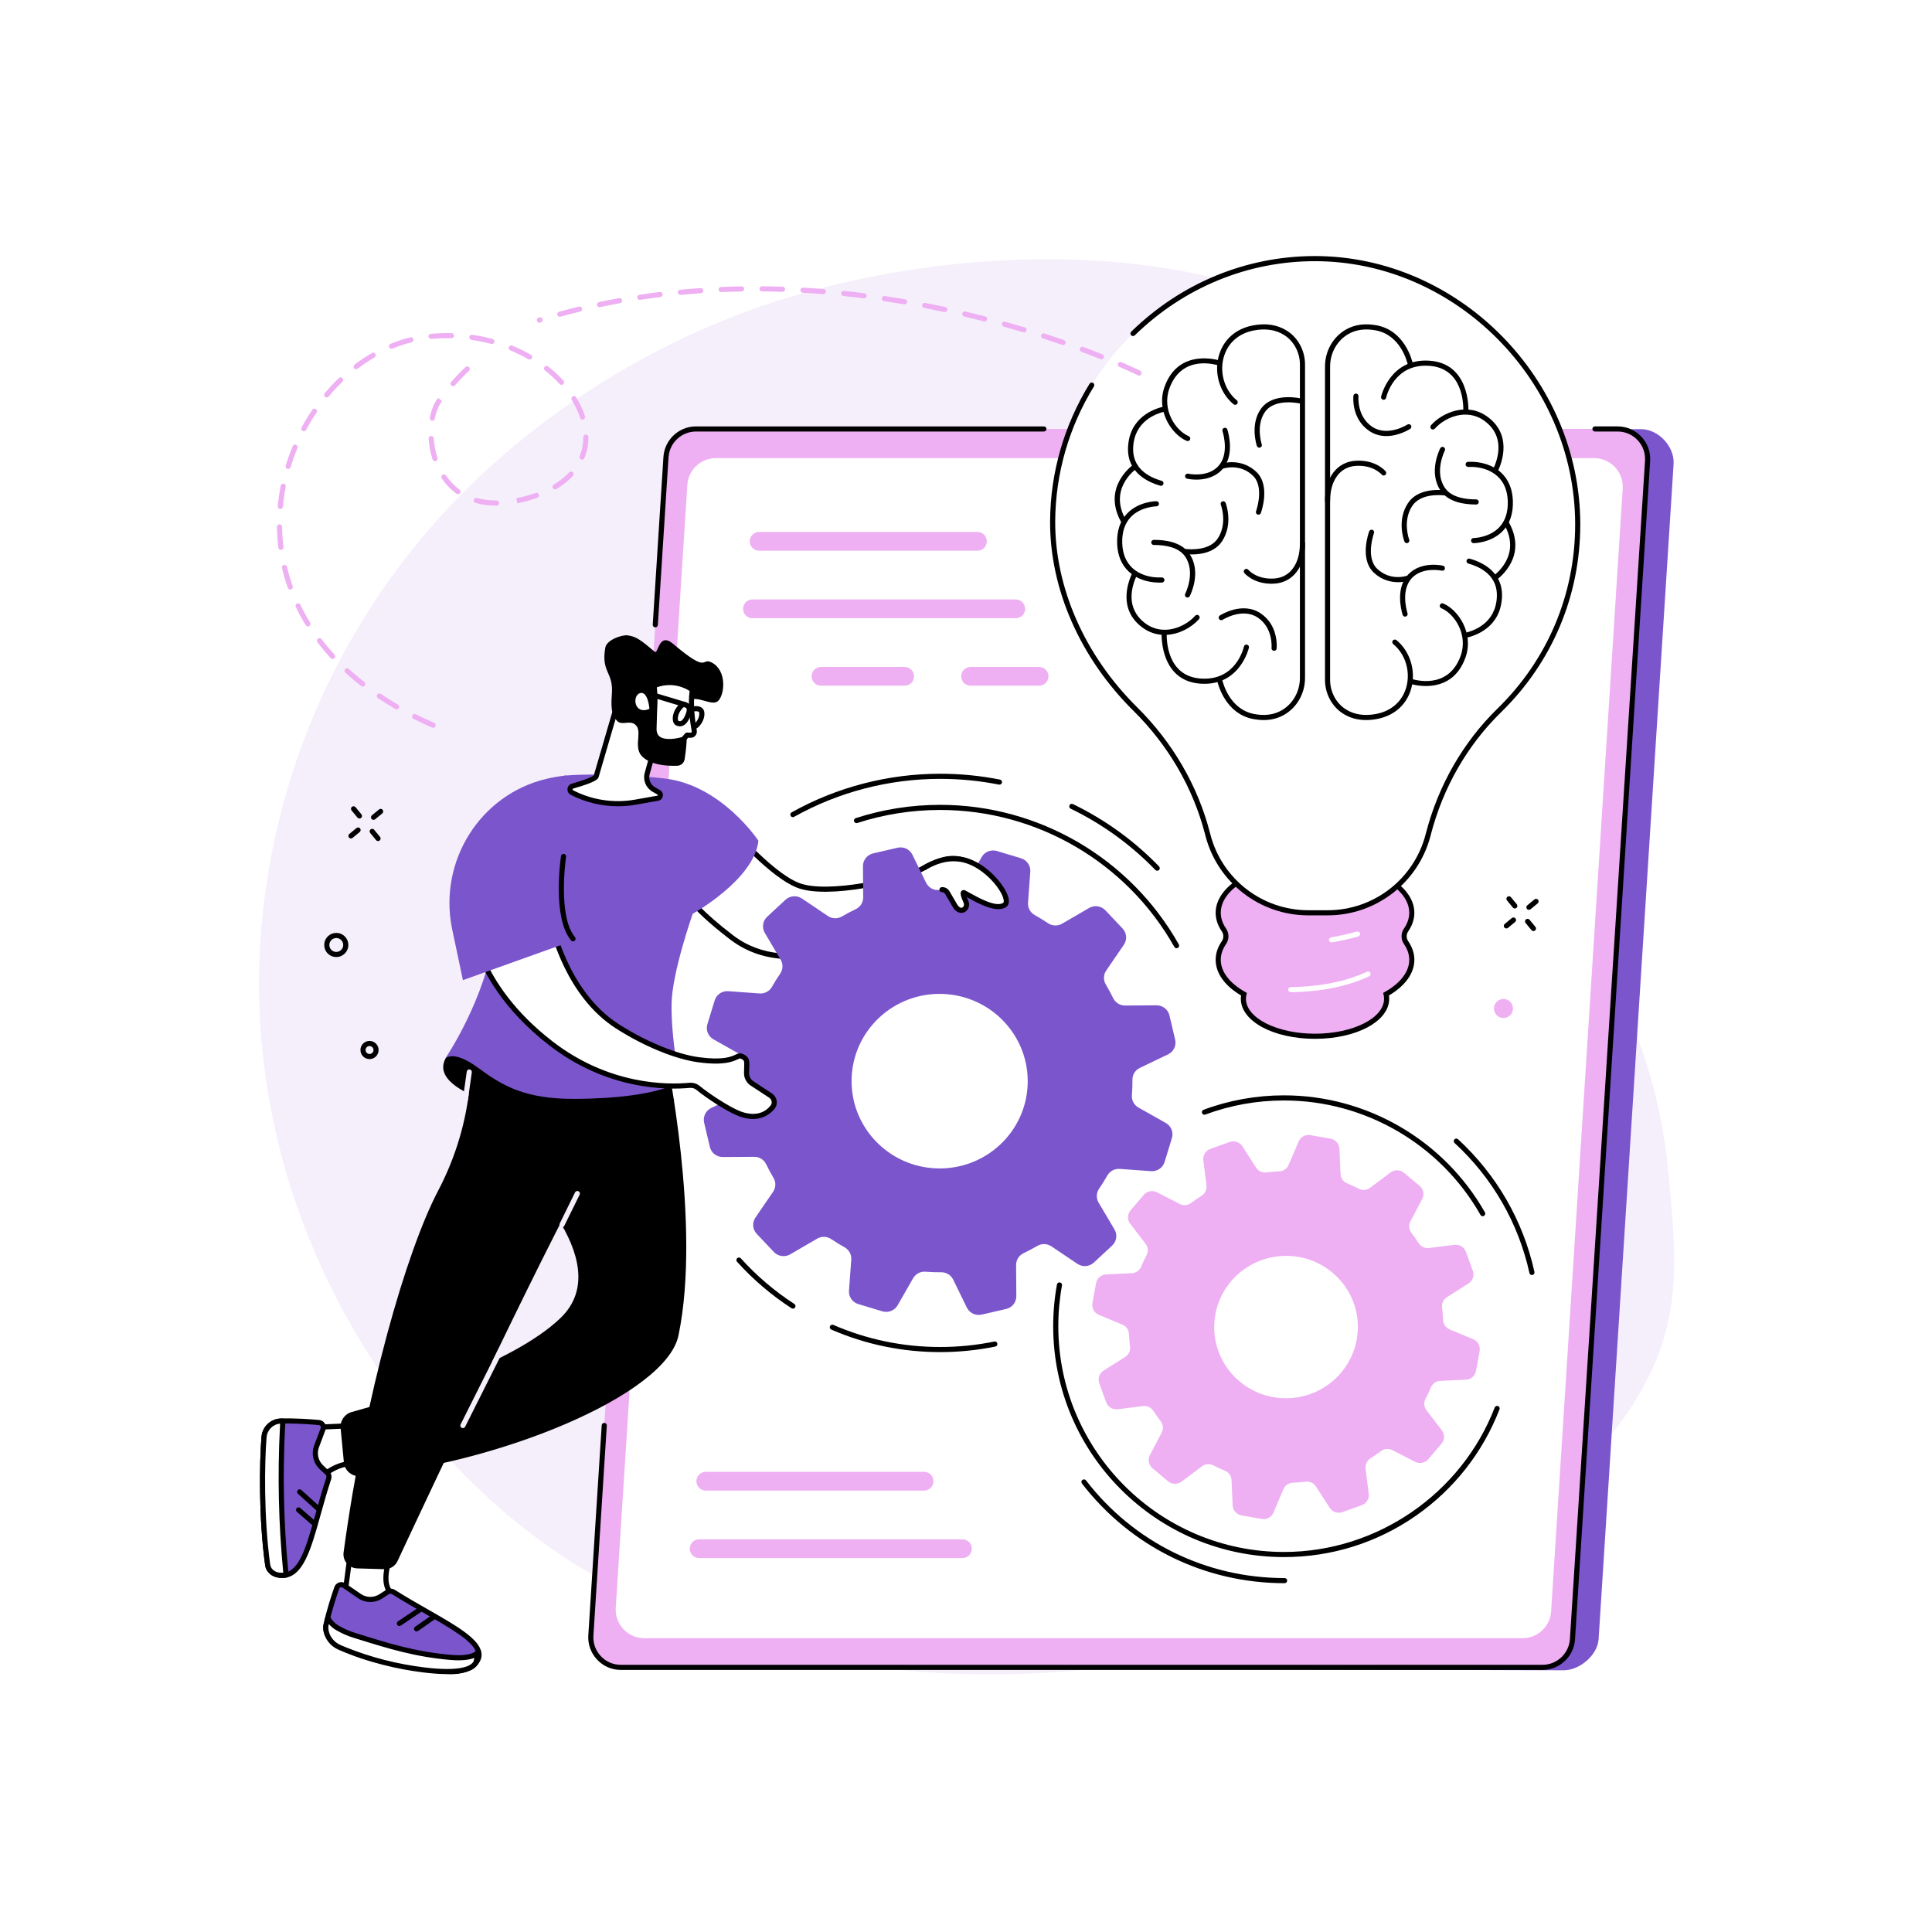 <svg width="325" height="325" viewBox="0 0 325 325" fill="none" xmlns="http://www.w3.org/2000/svg">
<path d="M325 0H0V325H325V0Z" fill="white"/>
<path d="M53.986 117.551C48.834 128.97 41.21 150.83 44.274 178.021C48.207 212.906 67.674 240.409 86.611 255.863C149.449 307.147 264.483 274.017 279.716 225.709C282.48 216.944 281.702 208.491 280.747 198.09C277.706 165.009 261.689 155.177 250.916 120.052C241.112 88.087 250.778 84.49 241.61 70.279C221.723 39.451 164.32 37.898 124.822 52.676C109.651 58.353 72.837 75.767 53.986 117.551Z" fill="#F5EFFB"/>
<path d="M263.06 280.974L108.838 280.483C105.919 280.483 103.606 278.018 103.792 275.105L116.02 77.388C116.19 74.725 118.398 72.653 121.065 72.653L276.068 72.194C278.987 72.194 281.716 75.136 281.53 78.049L268.916 275.748C268.745 278.412 265.727 280.974 263.06 280.974Z" fill="#7B55CC"/>
<path d="M259.475 280.484H104.442C101.524 280.484 99.211 278.019 99.397 275.106L112.032 76.894C112.202 74.231 114.409 72.159 117.077 72.159H272.11C275.028 72.159 277.341 74.624 277.155 77.537L264.52 275.749C264.351 278.412 262.143 280.484 259.475 280.484Z" fill="#EEAFF3"/>
<path d="M110.232 105.535C110.223 105.535 110.214 105.535 110.205 105.534C109.969 105.518 109.788 105.314 109.803 105.077L111.601 76.867C111.785 73.987 114.19 71.73 117.077 71.73H175.604C175.842 71.73 176.035 71.922 176.035 72.16C176.035 72.398 175.842 72.59 175.604 72.59H117.077C114.643 72.59 112.615 74.493 112.461 76.922L110.663 105.132C110.647 105.359 110.459 105.535 110.232 105.535Z" fill="black"/>
<path d="M259.475 280.914H104.442C102.911 280.914 101.49 280.299 100.441 279.181C99.393 278.065 98.869 276.607 98.967 275.079L101.218 239.759C101.234 239.522 101.431 239.342 101.674 239.357C101.911 239.373 102.092 239.577 102.076 239.814L99.825 275.133C99.743 276.423 100.183 277.651 101.067 278.593C101.951 279.535 103.149 280.054 104.441 280.054H259.474C261.907 280.054 263.935 278.151 264.09 275.722L276.725 77.51C276.807 76.22 276.366 74.992 275.482 74.051C274.598 73.108 273.401 72.589 272.108 72.589H268.297C268.059 72.589 267.866 72.397 267.866 72.159C267.866 71.921 268.059 71.729 268.297 71.729H272.108C273.64 71.729 275.061 72.344 276.11 73.462C277.158 74.578 277.681 76.036 277.584 77.564L264.949 275.777C264.766 278.658 262.361 280.914 259.475 280.914Z" fill="black"/>
<path d="M256.122 275.579H108.389C105.607 275.579 103.403 273.23 103.58 270.455L115.621 81.575C115.782 79.039 117.887 77.064 120.43 77.064H268.163C270.945 77.064 273.148 79.413 272.971 82.189L260.931 271.068C260.768 273.604 258.664 275.579 256.122 275.579Z" fill="white"/>
<path d="M164.422 92.639H127.699C126.828 92.639 126.122 91.933 126.122 91.062C126.122 90.192 126.828 89.486 127.699 89.486H164.422C165.293 89.486 165.998 90.192 165.998 91.062C166 91.933 165.293 92.639 164.422 92.639Z" fill="#EEAFF3"/>
<path d="M170.869 103.994H126.578C125.707 103.994 125.001 103.288 125.001 102.417C125.001 101.546 125.707 100.84 126.578 100.84H170.869C171.74 100.84 172.446 101.546 172.446 102.417C172.446 103.288 171.74 103.994 170.869 103.994Z" fill="#EEAFF3"/>
<path d="M155.452 250.744H118.728C117.857 250.744 117.151 250.038 117.151 249.167C117.151 248.296 117.857 247.59 118.728 247.59H155.45C156.321 247.59 157.027 248.296 157.027 249.167C157.027 250.038 156.323 250.744 155.452 250.744Z" fill="#EEAFF3"/>
<path d="M161.898 262.097H117.607C116.736 262.097 116.03 261.391 116.03 260.52C116.03 259.649 116.736 258.943 117.607 258.943H161.898C162.769 258.943 163.475 259.649 163.475 260.52C163.476 261.391 162.769 262.097 161.898 262.097Z" fill="#EEAFF3"/>
<path d="M174.794 115.347H163.27C162.399 115.347 161.693 114.641 161.693 113.77C161.693 112.899 162.399 112.193 163.27 112.193H174.794C175.665 112.193 176.371 112.899 176.371 113.77C176.371 114.641 175.665 115.347 174.794 115.347Z" fill="#EEAFF3"/>
<path d="M152.181 115.347H138.102C137.231 115.347 136.525 114.641 136.525 113.77C136.525 112.899 137.231 112.193 138.102 112.193H152.181C153.052 112.193 153.758 112.899 153.758 113.77C153.759 114.641 153.052 115.347 152.181 115.347Z" fill="#EEAFF3"/>
<path d="M247.828 225.288L243.866 223.635C243.226 223.369 242.791 222.763 242.763 222.075C242.733 221.35 242.674 220.628 242.584 219.916C242.498 219.236 242.826 218.568 243.408 218.199L247.03 215.904C247.744 215.453 248.047 214.572 247.759 213.784L246.592 210.575C246.305 209.788 245.505 209.301 244.667 209.407L240.393 209.94C239.703 210.026 239.022 209.712 238.648 209.131C238.26 208.529 237.849 207.944 237.415 207.376C236.995 206.826 236.934 206.085 237.255 205.472L239.242 201.682C239.632 200.937 239.45 200.026 238.804 199.485L236.174 197.287C235.528 196.747 234.589 196.723 233.914 197.23L230.487 199.804C229.932 200.221 229.186 200.286 228.569 199.97C227.932 199.642 227.278 199.341 226.608 199.064C225.965 198.797 225.537 198.185 225.506 197.494L225.316 193.235C225.278 192.398 224.661 191.698 223.829 191.551L220.44 190.952C219.608 190.805 218.782 191.25 218.453 192.022L216.78 195.95C216.51 196.585 215.899 197.016 215.205 197.046C214.473 197.076 213.745 197.137 213.026 197.227C212.339 197.313 211.666 196.989 211.294 196.412L208.984 192.825C208.529 192.119 207.641 191.82 206.846 192.105L203.606 193.266C202.81 193.551 202.319 194.345 202.424 195.177L202.956 199.41C203.042 200.091 202.731 200.767 202.146 201.136C201.533 201.524 200.935 201.937 200.355 202.372C199.802 202.788 199.056 202.842 198.441 202.527L194.622 200.564C193.872 200.178 192.951 200.36 192.405 201.001L190.184 203.611C189.638 204.252 189.613 205.182 190.122 205.85L192.715 209.243C193.135 209.792 193.2 210.533 192.88 211.145C192.548 211.777 192.243 212.425 191.963 213.09C191.694 213.728 191.074 214.153 190.377 214.184L186.079 214.378C185.234 214.416 184.529 215.029 184.378 215.855L183.769 219.214C183.62 220.039 184.067 220.856 184.846 221.182L188.808 222.834C189.448 223.101 189.883 223.707 189.911 224.394C189.94 225.12 190 225.841 190.09 226.554C190.176 227.234 189.848 227.901 189.266 228.271L185.644 230.566C184.93 231.018 184.627 231.898 184.915 232.686L186.082 235.894C186.369 236.682 187.169 237.168 188.007 237.063L192.279 236.53C192.967 236.444 193.648 236.751 194.02 237.329C194.41 237.938 194.826 238.529 195.265 239.103C195.684 239.649 195.737 240.39 195.417 240.999L193.431 244.788C193.041 245.532 193.223 246.444 193.869 246.985L196.499 249.183C197.145 249.722 198.084 249.747 198.758 249.24L202.185 246.666C202.74 246.249 203.486 246.182 204.104 246.5C204.741 246.827 205.395 247.129 206.064 247.406C206.708 247.672 207.136 248.285 207.167 248.976L207.357 253.235C207.394 254.072 208.012 254.772 208.844 254.918L212.233 255.518C213.065 255.665 213.89 255.22 214.219 254.448L215.892 250.519C216.163 249.885 216.774 249.453 217.467 249.423C218.199 249.392 218.927 249.332 219.645 249.243C220.332 249.157 221.005 249.479 221.377 250.058L223.686 253.644C224.141 254.35 225.029 254.649 225.824 254.365L229.064 253.204C229.86 252.919 230.351 252.125 230.246 251.293L229.714 247.059C229.628 246.374 229.945 245.699 230.533 245.327C231.14 244.942 231.732 244.534 232.306 244.102C232.861 243.685 233.61 243.624 234.228 243.941L238.048 245.904C238.798 246.29 239.72 246.108 240.265 245.467L242.486 242.857C243.032 242.216 243.057 241.287 242.548 240.618L239.955 237.225C239.535 236.676 239.47 235.936 239.79 235.324C240.122 234.692 240.427 234.043 240.708 233.379C240.977 232.74 241.596 232.315 242.294 232.284L246.592 232.09C247.437 232.053 248.144 231.439 248.294 230.614L248.902 227.254C249.054 226.43 248.607 225.613 247.828 225.288ZM217.296 235.173C210.643 235.707 204.82 230.796 204.291 224.203C203.762 217.611 208.725 211.833 215.379 211.298C222.032 210.764 227.854 215.675 228.384 222.268C228.913 228.86 223.95 234.638 217.296 235.173Z" fill="#EEAFF3"/>
<path d="M236.535 158.575C236.087 157.923 236.087 157.082 236.535 156.429C237.154 155.528 237.492 154.558 237.492 153.546C237.492 148.84 230.202 145.025 221.21 145.025C212.218 145.025 204.927 148.84 204.927 153.546C204.927 154.558 205.265 155.528 205.884 156.429C206.333 157.082 206.333 157.923 205.884 158.575C205.265 159.476 204.927 160.446 204.927 161.459C204.927 163.691 206.569 165.723 209.254 167.242C209.194 167.496 209.16 167.753 209.16 168.016C209.16 171.499 214.555 174.321 221.208 174.321C227.863 174.321 233.257 171.499 233.257 168.016C233.257 167.755 233.223 167.496 233.163 167.242C235.848 165.723 237.49 163.692 237.49 161.459C237.492 160.446 237.154 159.475 236.535 158.575Z" fill="#EEAFF3"/>
<path d="M221.21 174.75C214.212 174.75 208.731 171.791 208.731 168.015C208.731 167.834 208.745 167.648 208.774 167.461C206.013 165.823 204.498 163.7 204.498 161.459C204.498 160.38 204.845 159.328 205.53 158.331C205.877 157.826 205.877 157.176 205.53 156.672C204.845 155.675 204.498 154.623 204.498 153.544C204.498 148.609 211.995 144.594 221.21 144.594C230.425 144.594 237.922 148.609 237.922 153.544C237.922 154.623 237.575 155.675 236.89 156.672C236.543 157.176 236.543 157.826 236.89 158.331C237.575 159.328 237.922 160.38 237.922 161.459C237.922 163.7 236.407 165.823 233.647 167.461C233.675 167.649 233.69 167.834 233.69 168.015C233.69 171.791 228.207 174.75 221.21 174.75ZM221.21 145.454C212.468 145.454 205.357 149.084 205.357 153.544C205.357 154.445 205.654 155.333 206.239 156.185C206.789 156.984 206.789 158.019 206.239 158.818C205.654 159.669 205.357 160.556 205.357 161.459C205.357 163.448 206.816 165.368 209.465 166.868L209.746 167.027L209.673 167.34C209.619 167.575 209.591 167.796 209.591 168.015C209.591 171.254 214.803 173.889 221.21 173.889C227.616 173.889 232.829 171.254 232.829 168.015C232.829 167.796 232.802 167.575 232.747 167.34L232.674 167.027L232.955 166.868C235.604 165.369 237.063 163.448 237.063 161.459C237.063 160.558 236.767 159.67 236.182 158.818C235.632 158.019 235.632 156.984 236.182 156.185C236.767 155.334 237.063 154.446 237.063 153.544C237.062 149.084 229.951 145.454 221.21 145.454Z" fill="black"/>
<path d="M223.993 158.532C223.787 158.532 223.605 158.384 223.569 158.175C223.529 157.941 223.686 157.719 223.92 157.678C225.412 157.422 226.866 157.096 228.24 156.709C228.469 156.645 228.707 156.777 228.77 157.006C228.835 157.235 228.701 157.473 228.473 157.537C227.07 157.933 225.587 158.266 224.063 158.527C224.042 158.531 224.018 158.532 223.993 158.532Z" fill="white"/>
<path d="M217.129 166.904C216.894 166.904 216.701 166.715 216.699 166.478C216.696 166.24 216.887 166.046 217.125 166.044C220.516 166.014 225.492 165.541 229.948 163.458C230.164 163.358 230.42 163.45 230.52 163.666C230.622 163.882 230.528 164.138 230.314 164.238C225.717 166.387 220.609 166.874 217.133 166.906C217.132 166.904 217.13 166.904 217.129 166.904Z" fill="white"/>
<path d="M265.403 88.221C265.403 64.09 245.319 43.505 221.189 43.505C197.104 43.505 177.237 63.532 177.077 87.616C176.995 99.88 182.911 111.288 190.978 119.271C196.797 125.03 201.037 132.187 203.098 140.109L203.198 140.492C205.197 148.182 212.139 153.55 220.085 153.55H223.34C231.286 153.55 238.228 148.182 240.227 140.492L240.287 140.261C242.332 132.395 246.402 125.169 252.221 119.494C260.354 111.56 265.403 100.481 265.403 88.221Z" fill="white"/>
<path d="M223.34 153.981H220.082C211.943 153.981 204.828 148.48 202.779 140.602L202.681 140.218C200.675 132.503 196.523 125.366 190.675 119.578C181.684 110.679 176.571 99.03 176.647 87.615C176.701 79.501 178.997 71.527 183.287 64.554C183.412 64.351 183.677 64.289 183.879 64.414C184.082 64.538 184.144 64.804 184.019 65.005C179.812 71.844 177.559 79.664 177.507 87.62C177.433 98.805 182.453 110.23 191.28 118.966C197.238 124.862 201.468 132.136 203.513 140.001L203.613 140.384C205.563 147.883 212.336 153.119 220.082 153.119H223.34C231.088 153.119 237.861 147.882 239.81 140.383L239.87 140.152C241.969 132.077 246.136 124.826 251.92 119.184C260.337 110.972 264.973 99.975 264.973 88.221C264.973 64.216 244.922 43.935 221.189 43.935C209.894 43.935 199.136 48.365 190.894 56.41C190.723 56.576 190.452 56.572 190.285 56.402C190.119 56.231 190.123 55.96 190.293 55.793C198.696 47.592 209.669 43.074 221.189 43.074C221.19 43.074 221.189 43.074 221.189 43.074C245.388 43.074 265.833 63.748 265.833 88.221C265.833 100.211 261.105 111.426 252.521 119.8C246.85 125.333 242.764 132.445 240.703 140.369L240.643 140.6C238.596 148.48 231.48 153.981 223.34 153.981Z" fill="black"/>
<path d="M239.866 115.402C238.361 115.402 237.223 115.031 237.194 115.02C236.969 114.943 236.85 114.7 236.925 114.475C237 114.251 237.245 114.13 237.47 114.205C237.721 114.29 243.63 116.203 245.721 110.293C246.982 106.726 244.669 103.242 242.456 102.314C242.238 102.222 242.134 101.97 242.226 101.751C242.317 101.533 242.57 101.429 242.789 101.521C245.315 102.581 247.962 106.539 246.532 110.581C245.116 114.589 242.091 115.402 239.866 115.402Z" fill="black"/>
<path d="M246.455 107.327C246.258 107.327 246.08 107.19 246.035 106.989C245.985 106.756 246.132 106.527 246.363 106.476C247.936 106.132 251.614 104.846 251.802 100.383C251.948 96.944 249.275 95.449 247.005 94.801C246.776 94.736 246.644 94.498 246.71 94.269C246.775 94.041 247.014 93.909 247.242 93.974C249.343 94.574 252.841 96.209 252.662 100.42C252.447 105.481 248.313 106.929 246.546 107.316C246.516 107.324 246.485 107.327 246.455 107.327Z" fill="black"/>
<path d="M251.445 97.662C251.31 97.662 251.177 97.599 251.094 97.48C250.956 97.287 251.002 97.018 251.195 96.881C251.689 96.531 255.933 93.314 253.023 88.197C252.906 87.99 252.978 87.728 253.184 87.611C253.39 87.494 253.654 87.565 253.771 87.772C257.055 93.545 252.252 97.187 251.693 97.583C251.618 97.638 251.531 97.662 251.445 97.662Z" fill="black"/>
<path d="M247.889 91.371C247.653 91.371 247.46 91.18 247.459 90.943C247.458 90.705 247.649 90.511 247.887 90.51C247.928 90.51 250.517 90.461 252.19 88.716C253.212 87.651 253.699 86.16 253.637 84.288C253.579 82.527 253 81.125 251.915 80.123C250.736 79.032 248.94 78.456 246.99 78.546C246.751 78.558 246.552 78.373 246.54 78.135C246.53 77.897 246.713 77.697 246.949 77.686C249.13 77.587 251.151 78.245 252.499 79.491C253.759 80.656 254.43 82.26 254.496 84.26C254.565 86.376 253.995 88.079 252.803 89.318C250.868 91.33 248.012 91.369 247.891 91.371C247.891 91.371 247.891 91.371 247.889 91.371Z" fill="black"/>
<path d="M251.536 79.613C251.473 79.613 251.411 79.6 251.351 79.572C251.137 79.47 251.044 79.213 251.147 78.999C252.082 77.029 253.143 73.35 249.752 70.827C246.734 68.58 243.031 70.223 241.366 72.107C241.209 72.285 240.937 72.302 240.759 72.145C240.581 71.988 240.564 71.716 240.721 71.538C242.603 69.407 246.809 67.564 250.266 70.136C254.293 73.134 252.767 77.591 251.924 79.366C251.852 79.522 251.697 79.613 251.536 79.613Z" fill="black"/>
<path d="M246.585 69.662C246.58 69.662 246.575 69.662 246.571 69.662C246.333 69.654 246.147 69.455 246.155 69.217C246.197 67.998 246.113 61.896 240.369 61.533C234.512 61.163 233.221 66.68 233.169 66.915C233.119 67.147 232.89 67.293 232.657 67.243C232.426 67.192 232.279 66.963 232.33 66.731C232.344 66.665 233.808 60.257 240.425 60.674C247.101 61.096 247.046 68.413 247.017 69.246C247.007 69.48 246.815 69.662 246.585 69.662Z" fill="black"/>
<path d="M229.804 121.128C228.358 121.128 227.059 120.766 225.925 120.045C224.053 118.855 222.89 116.684 222.89 114.377V61.651C222.89 59.031 224.262 56.636 226.468 55.404C227.924 54.59 229.642 54.362 231.577 54.725C236.211 55.593 237.497 60.38 237.708 61.33C237.758 61.562 237.613 61.792 237.38 61.844C237.147 61.894 236.919 61.749 236.867 61.516C236.677 60.658 235.521 56.34 231.418 55.571C229.687 55.246 228.163 55.444 226.888 56.156C224.953 57.236 223.751 59.343 223.751 61.653V114.378C223.751 116.393 224.761 118.287 226.386 119.319C227.807 120.222 229.54 120.482 231.539 120.092C234.146 119.583 235.994 117.882 236.613 115.422C237.267 112.826 236.363 109.981 234.365 108.347C234.182 108.197 234.155 107.926 234.304 107.742C234.455 107.558 234.725 107.531 234.91 107.68C237.162 109.523 238.181 112.718 237.448 115.631C236.744 118.428 234.65 120.361 231.704 120.935C231.045 121.064 230.412 121.128 229.804 121.128Z" fill="black"/>
<path d="M223.318 84.656C223.318 84.656 223.317 84.656 223.315 84.656C223.078 84.655 222.886 84.461 222.888 84.223C222.907 80.333 224.93 77.695 228.041 77.506C231.412 77.3 233.026 79.208 233.093 79.289C233.244 79.472 233.217 79.744 233.034 79.894C232.851 80.045 232.581 80.019 232.43 79.837C232.374 79.77 231.009 78.188 228.093 78.366C225.431 78.528 223.765 80.775 223.747 84.229C223.747 84.464 223.555 84.656 223.318 84.656Z" fill="black"/>
<path d="M235.191 97.937C233.926 97.937 232.376 97.555 231.054 96.281C228.668 93.984 230.252 89.57 230.321 89.384C230.403 89.162 230.649 89.046 230.874 89.129C231.097 89.211 231.21 89.458 231.13 89.682C231.115 89.722 229.67 93.755 231.651 95.662C233.862 97.79 236.565 96.892 236.678 96.853C236.903 96.775 237.147 96.894 237.225 97.119C237.303 97.344 237.184 97.588 236.959 97.666C236.521 97.816 235.901 97.937 235.191 97.937Z" fill="black"/>
<path d="M236.361 103.727C236.176 103.727 236.005 103.606 235.949 103.42C235.637 102.381 234.787 98.82 236.916 96.611C239.101 94.345 242.59 95.126 242.737 95.161C242.969 95.216 243.113 95.447 243.058 95.679C243.004 95.91 242.774 96.054 242.542 96C242.495 95.989 239.374 95.303 237.536 97.209C235.73 99.081 236.496 102.248 236.773 103.174C236.842 103.402 236.712 103.642 236.484 103.71C236.443 103.722 236.401 103.727 236.361 103.727Z" fill="black"/>
<path d="M248.274 84.868C246.314 84.868 243.728 84.477 242.411 82.64C240.183 79.53 242.194 75.568 242.281 75.401C242.39 75.191 242.65 75.109 242.861 75.218C243.071 75.327 243.155 75.587 243.045 75.798C243.027 75.834 241.193 79.463 243.11 82.139C244.226 83.697 246.57 84.014 248.327 84.009H248.329C248.565 84.009 248.758 84.2 248.759 84.438C248.76 84.675 248.568 84.869 248.33 84.869C248.312 84.868 248.292 84.868 248.274 84.868Z" fill="black"/>
<path d="M236.655 91.368C236.483 91.368 236.321 91.265 236.254 91.095C236.198 90.953 234.919 87.606 236.825 84.669C238.417 82.216 241.816 82.33 243.203 82.491C243.438 82.519 243.607 82.733 243.58 82.969C243.551 83.205 243.338 83.373 243.103 83.346C242.144 83.234 238.913 83.031 237.546 85.137C235.886 87.695 237.043 90.749 237.055 90.78C237.141 91.001 237.032 91.251 236.811 91.338C236.76 91.357 236.707 91.368 236.655 91.368Z" fill="black"/>
<path d="M233.208 73.354C232.279 73.354 231.288 73.133 230.351 72.504C227.297 70.451 227.651 66.747 227.668 66.59C227.693 66.353 227.907 66.183 228.141 66.208C228.376 66.232 228.548 66.444 228.523 66.68C228.519 66.713 228.214 70.03 230.831 71.789C233.423 73.531 236.719 71.442 236.752 71.421C236.951 71.292 237.218 71.349 237.348 71.548C237.476 71.747 237.421 72.013 237.22 72.142C237.114 72.212 235.321 73.354 233.208 73.354Z" fill="black"/>
<path d="M199.796 74.198C199.74 74.198 199.684 74.187 199.629 74.164C197.104 73.104 194.458 69.145 195.887 65.104C198.263 58.386 205.156 60.64 205.226 60.663C205.451 60.74 205.571 60.983 205.495 61.208C205.42 61.433 205.175 61.554 204.95 61.478C204.7 61.394 198.79 59.48 196.699 65.391C195.438 68.957 197.751 72.443 199.964 73.371C200.182 73.463 200.286 73.715 200.194 73.934C200.123 74.098 199.964 74.198 199.796 74.198Z" fill="black"/>
<path d="M195.297 81.726C195.258 81.726 195.217 81.721 195.178 81.709C193.077 81.11 189.579 79.474 189.759 75.263C189.973 70.203 194.107 68.754 195.874 68.367C196.105 68.316 196.335 68.463 196.386 68.695C196.437 68.927 196.29 69.156 196.058 69.207C194.485 69.551 190.808 70.836 190.618 75.3C190.472 78.74 193.145 80.235 195.415 80.882C195.644 80.947 195.776 81.185 195.71 81.414C195.655 81.604 195.484 81.726 195.297 81.726Z" fill="black"/>
<path d="M189.025 88.13C188.876 88.13 188.73 88.052 188.651 87.912C185.367 82.139 190.169 78.498 190.728 78.101C190.922 77.964 191.191 78.009 191.329 78.203C191.467 78.397 191.421 78.666 191.227 78.802C190.733 79.152 186.49 82.369 189.401 87.486C189.518 87.693 189.446 87.955 189.24 88.072C189.17 88.111 189.097 88.13 189.025 88.13Z" fill="black"/>
<path d="M195.04 98.008C193.025 98.008 191.178 97.357 189.92 96.193C188.66 95.029 187.989 93.424 187.923 91.424C187.854 89.306 188.423 87.604 189.615 86.365C191.551 84.353 194.407 84.314 194.528 84.314C194.529 84.314 194.529 84.314 194.531 84.314C194.767 84.314 194.96 84.505 194.961 84.742C194.962 84.98 194.771 85.173 194.533 85.175C194.492 85.175 191.903 85.224 190.23 86.969C189.209 88.035 188.721 89.524 188.782 91.396C188.839 93.158 189.419 94.559 190.503 95.562C191.682 96.652 193.48 97.227 195.429 97.138C195.676 97.128 195.867 97.311 195.879 97.549C195.889 97.787 195.706 97.987 195.469 97.999C195.325 98.004 195.182 98.008 195.04 98.008Z" fill="black"/>
<path d="M195.904 106.803C194.649 106.803 193.357 106.443 192.154 105.547C188.127 102.55 189.653 98.093 190.496 96.317C190.597 96.103 190.856 96.012 191.069 96.113C191.283 96.215 191.374 96.472 191.273 96.686C190.338 98.655 189.278 102.335 192.668 104.858C195.687 107.105 199.389 105.462 201.054 103.578C201.212 103.4 201.483 103.383 201.661 103.54C201.839 103.697 201.856 103.969 201.699 104.147C200.472 105.536 198.255 106.803 195.904 106.803Z" fill="black"/>
<path d="M202.608 115.029C202.409 115.029 202.207 115.023 201.998 115.01C195.321 114.587 195.377 107.271 195.406 106.437C195.414 106.205 195.605 106.021 195.836 106.021C195.841 106.021 195.846 106.021 195.85 106.021C196.088 106.029 196.274 106.228 196.266 106.466C196.225 107.685 196.308 113.788 202.053 114.15C207.917 114.522 209.2 109.004 209.252 108.768C209.304 108.537 209.533 108.39 209.764 108.441C209.996 108.491 210.142 108.72 210.092 108.953C210.079 109.017 208.692 115.029 202.608 115.029Z" fill="black"/>
<path d="M212.564 121.128C212.012 121.128 211.439 121.072 210.843 120.961C206.209 120.093 204.923 115.306 204.712 114.356C204.662 114.125 204.807 113.894 205.04 113.842C205.271 113.79 205.502 113.937 205.554 114.17C205.743 115.028 206.899 119.347 211.003 120.115C212.733 120.44 214.258 120.242 215.534 119.53C217.469 118.45 218.671 116.342 218.671 114.034V61.308C218.671 59.293 217.661 57.399 216.036 56.367C214.615 55.465 212.882 55.205 210.882 55.595C208.277 56.103 206.427 57.805 205.808 60.264C205.154 62.862 206.058 65.705 208.056 67.339C208.239 67.49 208.267 67.76 208.117 67.945C207.966 68.128 207.696 68.155 207.511 68.006C205.261 66.164 204.241 62.968 204.974 60.055C205.677 57.259 207.771 55.325 210.717 54.751C212.939 54.317 214.884 54.617 216.497 55.641C218.369 56.831 219.531 59.002 219.531 61.309V114.035C219.531 116.656 218.16 119.05 215.954 120.283C214.944 120.844 213.81 121.128 212.564 121.128Z" fill="black"/>
<path d="M213.876 98.194C210.842 98.194 209.39 96.473 209.327 96.396C209.176 96.213 209.202 95.941 209.386 95.79C209.569 95.64 209.839 95.666 209.99 95.848C210.05 95.918 211.407 97.497 214.327 97.319C216.989 97.157 218.655 94.91 218.672 91.456C218.673 91.22 218.865 91.029 219.102 91.029C219.102 91.029 219.103 91.029 219.105 91.029C219.342 91.03 219.534 91.224 219.532 91.462C219.513 95.352 217.49 97.99 214.379 98.178C214.207 98.189 214.04 98.194 213.876 98.194Z" fill="black"/>
<path d="M211.695 86.583C211.645 86.583 211.596 86.574 211.547 86.557C211.323 86.475 211.21 86.228 211.29 86.004C211.305 85.964 212.75 81.931 210.769 80.024C208.558 77.896 205.855 78.794 205.742 78.833C205.517 78.911 205.271 78.792 205.195 78.567C205.117 78.342 205.236 78.098 205.461 78.02C206.683 77.598 209.301 77.416 211.366 79.404C213.753 81.701 212.168 86.115 212.099 86.301C212.035 86.475 211.87 86.583 211.695 86.583Z" fill="black"/>
<path d="M201.266 80.682C200.383 80.682 199.745 80.539 199.683 80.523C199.451 80.469 199.307 80.237 199.362 80.007C199.416 79.776 199.646 79.632 199.878 79.686C199.926 79.697 203.046 80.383 204.884 78.477C206.691 76.604 205.924 73.437 205.647 72.512C205.578 72.284 205.708 72.044 205.936 71.976C206.163 71.908 206.404 72.037 206.471 72.265C206.783 73.303 207.635 76.865 205.504 79.074C204.229 80.397 202.506 80.682 201.266 80.682Z" fill="black"/>
<path d="M199.758 100.515C199.692 100.515 199.624 100.499 199.561 100.467C199.35 100.358 199.267 100.098 199.376 99.887C199.394 99.851 201.228 96.222 199.311 93.546C198.206 92.005 195.905 91.676 194.147 91.676C194.129 91.676 194.108 91.676 194.091 91.676C193.855 91.676 193.662 91.485 193.661 91.247C193.66 91.009 193.852 90.816 194.09 90.816C194.108 90.816 194.128 90.816 194.147 90.816C196.108 90.816 198.693 91.207 200.01 93.044C202.239 96.153 200.227 100.116 200.14 100.282C200.064 100.43 199.913 100.515 199.758 100.515Z" fill="black"/>
<path d="M200.481 93.266C199.982 93.266 199.545 93.231 199.217 93.192C198.982 93.165 198.813 92.95 198.84 92.715C198.868 92.478 199.083 92.309 199.317 92.338C200.275 92.45 203.507 92.652 204.874 90.546C206.534 87.988 205.377 84.934 205.365 84.903C205.279 84.682 205.388 84.432 205.609 84.347C205.83 84.261 206.08 84.369 206.167 84.59C206.223 84.731 207.502 88.079 205.596 91.016C204.378 92.89 202.105 93.266 200.481 93.266Z" fill="black"/>
<path d="M214.326 109.479C214.31 109.479 214.296 109.478 214.28 109.477C214.044 109.452 213.873 109.24 213.898 109.004C213.903 108.952 214.2 105.65 211.591 103.895C209 102.153 205.703 104.242 205.669 104.263C205.47 104.391 205.204 104.334 205.074 104.135C204.945 103.936 205.001 103.67 205.201 103.541C205.355 103.441 209.002 101.119 212.07 103.181C215.124 105.234 214.77 108.937 214.754 109.095C214.729 109.316 214.543 109.479 214.326 109.479Z" fill="black"/>
<path d="M211.84 75.309C211.661 75.309 211.493 75.196 211.432 75.017C211.384 74.872 210.267 71.469 212.059 68.847C214.121 65.83 218.949 67.045 219.153 67.098C219.383 67.158 219.521 67.394 219.461 67.622C219.401 67.852 219.167 67.99 218.937 67.93C218.893 67.919 214.49 66.815 212.77 69.332C211.223 71.595 212.238 74.711 212.249 74.742C212.324 74.967 212.203 75.212 211.978 75.287C211.931 75.303 211.886 75.309 211.84 75.309Z" fill="black"/>
<path d="M59.626 256.054L57.468 272.395L64.518 270.277L66.209 268.283C66.209 268.283 63.775 267.343 65.59 262.043L67.881 256.304L59.626 256.054Z" fill="white"/>
<path d="M57.468 272.827C57.366 272.827 57.268 272.792 57.188 272.724C57.077 272.629 57.022 272.485 57.04 272.341L59.198 256C59.227 255.781 59.42 255.617 59.638 255.627L67.892 255.877C68.033 255.881 68.162 255.954 68.24 256.071C68.316 256.188 68.331 256.336 68.28 256.466L65.989 262.206C64.362 266.96 66.343 267.878 66.364 267.886C66.494 267.936 66.591 268.045 66.625 268.181C66.66 268.316 66.626 268.459 66.537 268.565L64.847 270.56C64.793 270.623 64.722 270.669 64.642 270.694L57.593 272.811C57.551 272.82 57.509 272.827 57.468 272.827ZM60.002 256.496L57.981 271.792L64.272 269.903L65.568 268.374C64.854 267.758 63.757 266.068 65.182 261.906L67.252 256.717L60.002 256.496Z" fill="black"/>
<path d="M56.655 267.112C56.18 268.467 55.345 270.99 54.854 273.304C54.545 274.757 55.528 275.9 56.785 276.677C59.349 278.261 62.33 279.08 65.732 279.788C68.704 280.408 71.988 281.001 75.73 281.194C76.747 281.246 78.898 281.014 79.938 279.853C83.079 276.347 74.124 272.822 66.192 267.813C65.882 267.617 65.485 267.616 65.177 267.817L64.069 268.533C62.962 269.249 61.536 269.23 60.451 268.484L57.876 266.71C57.437 266.408 56.832 266.606 56.655 267.112Z" fill="#7B55CC"/>
<path d="M75.999 281.63C75.894 281.63 75.795 281.628 75.706 281.624C71.868 281.426 68.465 280.798 65.642 280.211C62.539 279.565 59.292 278.733 56.558 277.044C54.882 276.009 54.127 274.649 54.432 273.215C54.932 270.864 55.784 268.294 56.25 266.97C56.38 266.601 56.666 266.32 57.038 266.199C57.407 266.08 57.801 266.137 58.119 266.357L60.694 268.13C61.638 268.78 62.872 268.797 63.835 268.173L64.943 267.457C65.389 267.168 65.97 267.165 66.422 267.45C68.245 268.601 70.104 269.663 71.9 270.69C76.763 273.468 80.603 275.662 80.982 277.997C81.105 278.748 80.861 279.468 80.26 280.141C79.192 281.329 77.154 281.63 75.999 281.63ZM57.42 266.998C57.381 266.998 57.342 267.004 57.303 267.016C57.188 267.054 57.1 267.139 57.061 267.254C56.603 268.558 55.764 271.087 55.273 273.392C54.987 274.74 56.06 275.723 57.01 276.309C59.486 277.838 62.321 278.636 65.818 279.366C68.609 279.947 71.971 280.568 75.75 280.762C76.822 280.818 78.739 280.544 79.616 279.565C80.041 279.09 80.21 278.621 80.131 278.132C79.817 276.202 75.764 273.886 71.472 271.433C69.666 270.402 67.799 269.335 65.961 268.174C65.792 268.068 65.575 268.068 65.408 268.175L64.302 268.892C63.045 269.706 61.437 269.682 60.206 268.835L57.63 267.061C57.567 267.02 57.494 266.998 57.42 266.998ZM56.655 267.112H56.658H56.655Z" fill="black"/>
<path d="M55.146 272.202C55.146 272.202 54.877 273.191 54.854 273.304C54.777 273.667 54.796 274.049 54.87 274.417C55.11 275.602 55.943 276.584 57.043 277.09C57.308 277.212 57.663 277.361 58.072 277.525C62.317 279.235 66.773 280.359 71.316 280.917C73.62 281.2 78.666 281.658 79.938 279.854C80.331 279.297 80.236 278.112 80.236 278.112C80.236 278.112 79.472 279.113 75.854 278.81C69.743 278.299 65.156 276.823 59.592 275.092C58.498 274.751 57.681 274.364 56.802 273.867C56.107 273.474 55.532 272.9 55.146 272.202Z" fill="white"/>
<path d="M75.187 281.616C74.052 281.616 72.743 281.525 71.262 281.343C66.623 280.772 62.13 279.622 57.911 277.923C57.472 277.746 57.118 277.597 56.863 277.478C55.61 276.902 54.708 275.79 54.449 274.5C54.356 274.035 54.35 273.602 54.434 273.213C54.458 273.097 54.669 272.323 54.733 272.087C54.778 271.918 54.922 271.795 55.097 271.773C55.272 271.752 55.44 271.838 55.524 271.991C55.871 272.618 56.386 273.135 57.014 273.49C57.987 274.039 58.772 274.383 59.721 274.678L60.258 274.846C65.498 276.479 70.023 277.888 75.89 278.379C79.121 278.65 79.898 277.842 79.906 277.834C80.014 277.693 80.193 277.64 80.364 277.69C80.535 277.741 80.651 277.898 80.665 278.076C80.675 278.214 80.759 279.436 80.289 280.1C79.577 281.109 77.866 281.616 75.187 281.616ZM55.322 273.203C55.296 273.301 55.279 273.37 55.273 273.392C55.215 273.667 55.221 273.983 55.292 274.331C55.497 275.352 56.219 276.235 57.222 276.697C57.465 276.809 57.806 276.953 58.232 277.125C62.382 278.797 66.801 279.928 71.366 280.489C77.448 281.235 79.126 280.256 79.585 279.605C79.698 279.444 79.76 279.166 79.79 278.885C79.112 279.162 77.9 279.413 75.817 279.239C69.857 278.739 65.29 277.317 60 275.67L59.463 275.502C58.452 275.188 57.619 274.822 56.589 274.243C56.108 273.97 55.679 273.617 55.322 273.203Z" fill="black"/>
<path d="M67.18 273.529C67.041 273.529 66.906 273.462 66.823 273.338C66.69 273.14 66.743 272.874 66.941 272.741L70.563 270.312C70.759 270.18 71.027 270.233 71.159 270.431C71.292 270.628 71.239 270.895 71.041 271.027L67.419 273.456C67.345 273.505 67.262 273.529 67.18 273.529Z" fill="black"/>
<path d="M70.078 274.437C69.942 274.437 69.809 274.374 69.726 274.253C69.589 274.058 69.637 273.79 69.832 273.653L72.746 271.62C72.941 271.484 73.208 271.532 73.345 271.727C73.481 271.922 73.433 272.19 73.238 272.326L70.325 274.359C70.248 274.411 70.162 274.437 70.078 274.437Z" fill="black"/>
<path d="M52.195 250.418C54.036 248.089 56.602 246.097 59.571 246.192L65.243 247.04L63.181 239.65L51.818 240.152L52.195 250.418Z" fill="white"/>
<path d="M52.195 250.849C52.151 250.849 52.105 250.842 52.061 250.828C51.89 250.772 51.771 250.615 51.765 250.435L51.388 240.168C51.379 239.931 51.562 239.732 51.799 239.722L63.162 239.22C63.363 239.212 63.541 239.341 63.596 239.535L65.658 246.924C65.697 247.064 65.662 247.215 65.566 247.324C65.469 247.433 65.325 247.487 65.18 247.465L59.534 246.621C56.297 246.533 53.764 249.126 52.533 250.685C52.45 250.79 52.324 250.849 52.195 250.849ZM52.264 240.563L52.584 249.292C54.727 246.93 57.188 245.686 59.584 245.762C59.601 245.762 59.618 245.764 59.634 245.766L64.649 246.514L62.858 240.094L52.264 240.563Z" fill="black"/>
<path d="M53.663 239.298C52.233 239.164 49.582 238.966 47.219 239.049C45.734 239.101 44.534 240.267 44.413 241.74C44.073 245.902 43.926 255.313 45.028 263.273C45.104 263.818 45.55 264.767 46.937 264.972C51.593 265.661 52.351 257.627 55.29 248.719C55.406 248.37 55.31 247.986 55.041 247.735L54.078 246.834C53.114 245.934 52.788 244.545 53.249 243.311L54.347 240.384C54.536 239.886 54.196 239.348 53.663 239.298Z" fill="#7B55CC"/>
<path d="M47.494 265.445C47.295 265.445 47.089 265.43 46.876 265.398C45.379 265.177 44.716 264.147 44.605 263.333C43.503 255.378 43.631 246.041 43.986 241.706C44.125 240.007 45.509 238.681 47.205 238.621C49.606 238.537 52.307 238.742 53.703 238.872C54.093 238.908 54.435 239.119 54.642 239.449C54.847 239.778 54.888 240.175 54.751 240.537L53.654 243.465C53.252 244.537 53.534 245.739 54.373 246.522L55.336 247.423C55.725 247.787 55.868 248.35 55.7 248.857C55.015 250.935 54.459 252.926 53.922 254.853C52.281 260.731 50.965 265.445 47.494 265.445ZM48.397 239.46C48.005 239.46 47.617 239.466 47.234 239.479C45.975 239.523 44.946 240.51 44.842 241.775C44.49 246.073 44.363 255.329 45.455 263.214C45.481 263.403 45.678 264.352 47 264.547C50.185 265.019 51.407 260.657 53.092 254.619C53.633 252.683 54.191 250.681 54.882 248.586C54.945 248.396 54.893 248.185 54.747 248.05L53.784 247.149C52.691 246.126 52.323 244.561 52.848 243.161L53.945 240.233C53.987 240.123 53.974 240.003 53.911 239.904C53.847 239.803 53.742 239.738 53.621 239.727C52.471 239.62 50.418 239.46 48.397 239.46Z" fill="black"/>
<path d="M47.575 239.038C47.575 239.038 47.335 239.045 47.22 239.049C45.736 239.101 44.536 240.267 44.415 241.74C44.074 245.902 43.927 255.313 45.03 263.273C45.105 263.818 45.551 264.767 46.938 264.972C47.363 265.034 48.12 264.948 48.12 264.948L48.065 264.383C47.288 256.324 47.105 248.219 47.518 240.133L47.575 239.038Z" fill="white"/>
<path d="M47.336 265.426C47.175 265.426 47.013 265.418 46.876 265.398C45.379 265.177 44.716 264.147 44.605 263.333C43.503 255.379 43.631 246.041 43.986 241.706C44.125 240.007 45.509 238.681 47.205 238.621C47.322 238.617 47.563 238.611 47.563 238.611C47.685 238.609 47.799 238.655 47.883 238.741C47.966 238.826 48.011 238.943 48.005 239.063L47.949 240.158C47.539 248.197 47.722 256.335 48.495 264.344L48.55 264.91C48.572 265.144 48.403 265.352 48.17 265.379C48.111 265.383 47.723 265.426 47.336 265.426ZM47.121 239.486C45.914 239.583 44.944 240.549 44.844 241.775C44.491 246.073 44.364 255.329 45.456 263.214C45.482 263.403 45.68 264.352 47.002 264.547C47.171 264.572 47.425 264.568 47.65 264.556L47.637 264.425C46.86 256.374 46.675 248.193 47.089 240.112L47.121 239.486Z" fill="black"/>
<path d="M53.636 254.316C53.533 254.316 53.429 254.28 53.347 254.204L50.114 251.278C49.937 251.118 49.924 250.846 50.084 250.671C50.244 250.494 50.516 250.481 50.692 250.641L53.925 253.567C54.101 253.727 54.115 253.999 53.955 254.174C53.87 254.268 53.753 254.316 53.636 254.316Z" fill="black"/>
<path d="M52.901 256.755C52.801 256.755 52.701 256.719 52.619 256.649L49.941 254.316C49.762 254.16 49.743 253.888 49.899 253.709C50.055 253.529 50.327 253.511 50.507 253.667L53.184 256.001C53.364 256.157 53.382 256.428 53.226 256.608C53.14 256.704 53.021 256.755 52.901 256.755Z" fill="black"/>
<path d="M92.018 187.743C92.018 187.743 71.557 184.578 74.935 178.083C77.082 173.953 91.039 180.84 95.074 183.041C95.763 183.417 113.433 184.955 113.433 184.955L106.963 193.596L92.018 187.743Z" fill="black"/>
<path d="M111.978 177.192C111.978 177.192 118.038 205.964 114.132 224.654C112.023 234.752 83.524 246.328 60.632 248.322C59.226 248.444 57.984 247.413 57.849 246.008L57.298 240.245C57.178 239.001 57.971 237.853 59.176 237.524C65.732 235.742 85.975 229.75 94.315 221.691C104.336 212.008 85.86 195.546 85.86 195.546L85.011 175.809L111.978 177.192Z" fill="black"/>
<path d="M81.026 170.734C81.026 170.734 79.643 175.806 79.044 182.338C78.468 188.623 76.636 194.716 73.702 200.304C68.366 210.471 61.425 234.382 57.798 261.14C57.608 262.536 58.67 263.79 60.078 263.833L64.649 263.972C65.597 264.001 66.469 263.465 66.871 262.606C71.128 253.488 94.76 203.053 100.775 193.948C107.392 183.929 111.279 176.056 111.279 176.056L81.026 170.734Z" fill="black"/>
<path d="M77.865 240.235C77.8 240.235 77.734 240.22 77.673 240.189C77.461 240.083 77.375 239.824 77.482 239.612L83.835 226.955C83.941 226.743 84.2 226.657 84.412 226.764C84.624 226.871 84.71 227.129 84.603 227.341L78.25 239.998C78.174 240.148 78.022 240.235 77.865 240.235Z" fill="#F5EFFB"/>
<path d="M94.532 206.462C94.469 206.462 94.404 206.447 94.343 206.417C94.129 206.312 94.041 206.055 94.146 205.841L96.734 200.586C96.84 200.372 97.097 200.285 97.31 200.389C97.524 200.495 97.612 200.752 97.507 200.965L94.918 206.221C94.844 206.373 94.691 206.462 94.532 206.462Z" fill="#F5EFFB"/>
<path d="M78.29 185.386C78.269 185.386 78.25 185.385 78.229 185.382C77.994 185.348 77.83 185.131 77.864 184.896L78.518 180.267C78.55 180.031 78.77 179.869 79.004 179.901C79.239 179.935 79.403 180.152 79.369 180.388L78.715 185.017C78.685 185.231 78.502 185.386 78.29 185.386Z" fill="#F5EFFB"/>
<path d="M122.021 138.256C122.021 138.256 129.292 146.971 134.229 148.921C139.165 150.871 151.705 148.053 155.004 146.22C157.633 144.76 159.578 144.133 161.442 144.525C166.13 145.509 170.509 151.339 168.965 152.26C167.332 153.232 163.972 151.14 162.205 150.184C161.837 149.985 162.102 150.826 162.499 151.711C162.966 152.752 161.681 153.874 160.723 152.491L159.342 150.134C159.056 149.645 158.412 149.509 157.953 149.839L157.665 150.05C148.087 157.844 133.15 165.381 123.082 157.695C111.811 149.092 114.152 146.341 114.152 146.341L122.021 138.256Z" fill="white"/>
<path d="M132.99 161.347C129.112 161.347 125.71 160.242 122.82 158.036C115.486 152.437 113.724 149.187 113.537 147.445C113.442 146.559 113.759 146.137 113.824 146.06C113.831 146.052 113.837 146.046 113.844 146.039L121.713 137.956C121.799 137.869 121.913 137.821 122.038 137.826C122.16 137.831 122.273 137.887 122.351 137.981C122.424 138.066 129.609 146.635 134.387 148.521C139.167 150.409 151.631 147.602 154.795 145.843C157.723 144.217 159.674 143.712 161.529 144.102C165.438 144.923 169.316 149.094 169.68 151.28C169.819 152.113 169.429 152.482 169.184 152.628C167.517 153.62 164.587 151.998 162.632 150.91C162.694 151.079 162.779 151.286 162.89 151.534C163.201 152.227 162.953 153.049 162.325 153.402C161.83 153.682 161.02 153.675 160.368 152.736C160.362 152.726 160.357 152.717 160.35 152.708L158.97 150.351C158.893 150.221 158.769 150.132 158.621 150.1C158.473 150.069 158.325 150.1 158.201 150.189L157.917 150.397C154.683 153.029 148.117 157.809 140.681 160.088C137.946 160.927 135.377 161.347 132.99 161.347ZM114.477 146.622C114.413 146.732 112.986 149.447 123.342 157.352C132.726 164.516 147.085 158.105 157.393 149.716L157.698 149.492C158.018 149.262 158.418 149.179 158.802 149.259C159.184 149.34 159.516 149.58 159.713 149.917L161.085 152.26C161.355 152.643 161.659 152.791 161.901 152.655C162.116 152.534 162.251 152.214 162.105 151.888C161.42 150.36 161.555 150.056 161.771 149.857C161.835 149.799 162.066 149.621 162.409 149.807C162.597 149.908 162.801 150.021 163.018 150.142C164.692 151.074 167.495 152.634 168.743 151.891C168.868 151.816 168.86 151.595 168.831 151.423C168.549 149.727 165.117 145.736 161.352 144.946C159.721 144.604 157.941 145.081 155.213 146.597C152.021 148.37 139.25 151.369 134.071 149.323C129.612 147.562 123.456 140.596 121.999 138.897L114.477 146.622Z" fill="black"/>
<path d="M196.109 188.903L191.524 186.321C190.784 185.904 190.341 185.104 190.406 184.265C190.475 183.377 190.505 182.491 190.5 181.61C190.493 180.769 190.987 180.005 191.75 179.638L196.49 177.366C197.423 176.918 197.919 175.89 197.683 174.889L196.724 170.815C196.489 169.814 195.584 169.108 194.548 169.114L189.268 169.15C188.414 169.155 187.632 168.676 187.26 167.913C186.875 167.125 186.459 166.353 186.012 165.598C185.579 164.869 185.613 163.957 186.091 163.257L189.055 158.929C189.638 158.079 189.548 156.943 188.838 156.191L185.952 153.136C185.244 152.386 184.105 152.222 183.21 152.741L178.668 155.381C177.932 155.809 177.013 155.782 176.307 155.307C175.579 154.817 174.825 154.356 174.051 153.921C173.306 153.504 172.873 152.697 172.934 151.852L173.316 146.639C173.392 145.614 172.74 144.673 171.747 144.374L167.708 143.157C166.716 142.858 165.647 143.281 165.135 144.174L162.533 148.716C162.113 149.449 161.305 149.887 160.458 149.824C159.562 149.755 158.668 149.724 157.779 149.73C156.931 149.735 156.157 149.245 155.788 148.489L153.492 143.79C153.04 142.865 152.001 142.373 150.993 142.606L146.882 143.554C145.872 143.787 145.161 144.682 145.167 145.709L145.206 150.94C145.213 151.782 144.737 152.56 143.973 152.926C143.169 153.309 142.383 153.725 141.614 154.174C140.882 154.6 139.966 154.558 139.263 154.086L134.895 151.147C134.037 150.57 132.89 150.658 132.132 151.36L129.051 154.218C128.295 154.92 128.129 156.048 128.655 156.935L131.322 161.438C131.754 162.167 131.728 163.077 131.249 163.777C130.755 164.498 130.29 165.244 129.853 166.013C129.433 166.751 128.618 167.18 127.765 167.118L122.506 166.735C121.471 166.66 120.523 167.305 120.222 168.289L118.997 172.292C118.697 173.274 119.123 174.334 120.025 174.842L124.61 177.424C125.35 177.841 125.793 178.641 125.728 179.482C125.659 180.37 125.63 181.255 125.635 182.137C125.641 182.978 125.147 183.742 124.384 184.109L119.644 186.381C118.711 186.828 118.216 187.857 118.451 188.858L119.41 192.932C119.646 193.933 120.55 194.639 121.587 194.632L126.865 194.597C127.713 194.592 128.499 195.062 128.868 195.822C129.255 196.617 129.676 197.397 130.129 198.16C130.559 198.886 130.519 199.794 130.042 200.491L127.078 204.818C126.495 205.668 126.585 206.804 127.295 207.555L130.181 210.61C130.889 211.361 132.028 211.524 132.923 211.006L137.465 208.365C138.201 207.938 139.12 207.965 139.826 208.439C140.555 208.93 141.308 209.391 142.082 209.825C142.827 210.243 143.26 211.05 143.199 211.895L142.817 217.108C142.741 218.132 143.393 219.073 144.386 219.372L148.425 220.589C149.417 220.888 150.486 220.466 150.998 219.573L153.6 215.03C154.02 214.297 154.828 213.859 155.675 213.924C156.571 213.992 157.465 214.024 158.354 214.018C159.202 214.013 159.976 214.503 160.345 215.259L162.641 219.957C163.093 220.883 164.132 221.374 165.14 221.142L169.251 220.194C170.261 219.961 170.974 219.066 170.966 218.039L170.927 212.807C170.92 211.961 171.404 211.185 172.172 210.817C172.968 210.436 173.746 210.024 174.507 209.581C175.243 209.152 176.163 209.186 176.869 209.661L181.238 212.602C182.096 213.179 183.244 213.091 184.001 212.389L187.082 209.531C187.838 208.829 188.004 207.701 187.478 206.814L184.811 202.311C184.379 201.582 184.405 200.672 184.884 199.973C185.378 199.251 185.843 198.505 186.28 197.737C186.7 196.998 187.515 196.569 188.368 196.632L193.627 197.014C194.662 197.089 195.61 196.444 195.911 195.46L197.136 191.458C197.438 190.47 197.011 189.41 196.109 188.903ZM157.516 196.544C149.339 196.238 142.957 189.42 143.261 181.318C143.566 173.215 150.44 166.894 158.617 167.201C166.794 167.508 173.176 174.325 172.872 182.428C172.567 190.531 165.693 196.851 157.516 196.544Z" fill="#7B55CC"/>
<path d="M94.972 130.472C94.972 130.472 87.393 134.944 84.667 141.895C83.031 146.065 83.629 153.166 83.117 157.214C81.755 168.008 74.871 178.109 74.871 178.109C74.871 178.109 76.091 176.432 80.461 179.65C84.531 182.646 88.296 184.892 96.685 184.852C104.272 184.816 108.815 183.976 111.395 183.206C113.104 182.697 114.17 181.005 113.879 179.245C113.458 176.705 112.931 172.731 112.969 168.953C113.022 163.65 116.533 153.708 116.533 153.708C116.533 153.708 126.882 147.956 127.58 141.428C127.58 141.428 121.375 132.034 111.761 130.953C101.769 129.828 94.972 130.472 94.972 130.472Z" fill="#7B55CC"/>
<path d="M92.594 154.675C92.594 154.675 94.786 166.82 103.831 172.629C108.662 175.731 113.856 177.773 117.512 178.269C123.264 179.046 123.867 177.481 124.571 177.627C125.008 177.716 125.338 178.019 125.459 178.175C125.626 178.39 125.627 178.873 125.621 179.145L125.587 180.488C125.569 181.196 125.918 181.865 126.511 182.253L129.618 184.292C130.251 184.708 130.453 185.581 130 186.188C129.342 187.07 127.577 188.567 124.388 187.345C122.462 186.607 118.88 184.223 117.457 183.028C117.054 182.69 116.536 182.525 116.012 182.574C112.812 182.875 102.566 183.157 92.683 175.521C77.805 164.025 78.819 151.337 78.819 151.337L92.594 154.675Z" fill="white"/>
<path d="M126.658 188.237C125.956 188.237 125.15 188.098 124.235 187.747C122.286 187.001 118.668 184.606 117.18 183.357C116.861 183.089 116.462 182.964 116.051 183.002C112.194 183.364 102.167 183.392 92.418 175.86C84.65 169.856 81.249 163.519 79.764 159.259C78.147 154.618 78.379 151.435 78.389 151.303C78.399 151.177 78.463 151.062 78.566 150.988C78.668 150.914 78.797 150.889 78.919 150.918L92.694 154.256C92.859 154.297 92.985 154.431 93.016 154.598C93.039 154.718 95.284 166.63 104.063 172.268C108.623 175.197 113.798 177.333 117.57 177.842C121.643 178.394 123.005 177.755 123.737 177.413C124.054 177.265 124.327 177.137 124.657 177.205C125.179 177.313 125.598 177.653 125.799 177.911C126.04 178.225 126.06 178.741 126.05 179.154L126.016 180.497C126.001 181.061 126.274 181.583 126.746 181.892L129.853 183.93C130.272 184.205 130.561 184.644 130.648 185.135C130.731 185.606 130.623 186.07 130.343 186.445C129.973 186.946 128.799 188.237 126.658 188.237ZM116.197 182.135C116.757 182.135 117.295 182.331 117.733 182.698C119.144 183.882 122.702 186.238 124.543 186.944C127.602 188.116 129.138 186.625 129.657 185.931C129.792 185.749 129.844 185.52 129.803 185.286C129.757 185.028 129.604 184.796 129.384 184.651L126.277 182.612C125.556 182.138 125.137 181.339 125.158 180.476L125.192 179.133C125.206 178.582 125.128 178.45 125.119 178.437C125.058 178.359 124.808 178.114 124.486 178.048C124.438 178.036 124.258 178.121 124.102 178.193C123.29 178.573 121.779 179.28 117.455 178.695C113.567 178.17 108.258 175.985 103.599 172.992C95.266 167.64 92.629 156.893 92.227 155.03L79.238 151.883C79.257 154.345 80.109 165.264 92.945 175.181C102.451 182.526 112.215 182.499 115.971 182.147C116.047 182.139 116.123 182.135 116.197 182.135Z" fill="black"/>
<path d="M95.92 148.171C95.92 148.171 92.35 154.266 97.472 157.86L77.87 164.879L76.039 156.206C73.753 144.913 80.713 133.676 91.923 131.014C93.009 130.756 94.109 130.568 95.212 130.456L95.92 148.171Z" fill="#7B55CC"/>
<path d="M96.398 158.35C96.274 158.35 96.153 158.298 96.068 158.197C92.863 154.376 94.31 144.429 94.373 144.006C94.408 143.771 94.627 143.61 94.861 143.645C95.097 143.68 95.259 143.898 95.223 144.133C95.208 144.232 93.769 154.12 96.725 157.643C96.878 157.825 96.854 158.097 96.672 158.249C96.594 158.317 96.495 158.35 96.398 158.35Z" fill="black"/>
<path d="M156.015 145.791C157.471 145.203 160.128 144.249 161.441 144.525C166.129 145.509 170.508 151.339 168.964 152.26C167.331 153.232 163.971 151.14 162.204 150.184C161.836 149.985 162.101 150.826 162.498 151.711C162.964 152.752 161.68 153.874 160.722 152.491L159.341 150.134C159.206 149.903 158.992 149.751 158.754 149.69C158.736 149.684 158.377 149.718 158.047 149.731C157.88 149.738 157.777 149.753 157.402 149.703C157.159 149.669 155.404 146.037 156.015 145.791Z" fill="white"/>
<path d="M161.71 153.564C161.282 153.564 160.792 153.347 160.369 152.736L160.351 152.709L158.971 150.352C158.869 150.178 158.683 150.077 158.479 150.089C158.237 150.102 158.037 149.923 158.024 149.686C158.01 149.45 158.191 149.245 158.427 149.231C158.958 149.2 159.448 149.463 159.714 149.917L161.086 152.26C161.356 152.644 161.66 152.792 161.902 152.655C162.117 152.534 162.252 152.215 162.106 151.888C161.421 150.361 161.556 150.057 161.772 149.858C161.836 149.799 162.067 149.621 162.41 149.807C162.598 149.908 162.802 150.021 163.019 150.142C164.693 151.074 167.496 152.634 168.744 151.891C168.905 151.795 168.849 151.436 168.818 151.285C168.422 149.388 165.012 145.409 161.387 144.952C159.025 144.653 157.213 145.475 155.749 146.318C155.543 146.436 155.28 146.366 155.162 146.159C155.043 145.954 155.114 145.69 155.32 145.572C156.815 144.711 158.869 143.765 161.495 144.096C165.54 144.607 169.209 148.95 169.661 151.107C169.861 152.064 169.449 152.471 169.185 152.628C167.518 153.62 164.588 151.999 162.633 150.911C162.695 151.08 162.78 151.286 162.891 151.535C163.202 152.228 162.954 153.049 162.326 153.403C162.152 153.502 161.94 153.564 161.71 153.564Z" fill="black"/>
<path d="M100.291 130.586L103.592 119.285L110.84 123.012L108.864 130.144C108.587 131.181 109.043 132.275 109.974 132.808L110.815 133.289C111.248 133.537 111.135 134.191 110.642 134.278L106.852 134.946C103.22 135.587 99.479 135.015 96.203 133.32C95.732 133.077 95.801 132.384 96.311 132.24C97.867 131.795 100.143 131.071 100.291 130.586Z" fill="white"/>
<path d="M103.957 135.628C101.204 135.628 98.46 134.971 96.007 133.7C95.635 133.507 95.422 133.113 95.463 132.697C95.505 132.281 95.792 131.938 96.195 131.824C99.258 130.951 99.805 130.516 99.891 130.426L103.18 119.163C103.216 119.04 103.305 118.939 103.423 118.889C103.541 118.838 103.675 118.843 103.79 118.902L111.037 122.629C111.219 122.722 111.31 122.93 111.256 123.127L109.28 130.259C109.055 131.102 109.428 131.998 110.19 132.433L111.031 132.914C111.387 133.119 111.571 133.511 111.501 133.917C111.431 134.321 111.124 134.629 110.719 134.701L106.929 135.369C105.945 135.542 104.951 135.628 103.957 135.628ZM103.859 119.905L100.703 130.706C100.703 130.707 100.702 130.708 100.702 130.711C100.618 130.988 100.46 131.504 96.429 132.652C96.342 132.677 96.322 132.745 96.319 132.783C96.315 132.822 96.32 132.894 96.402 132.935C99.574 134.578 103.259 135.141 106.778 134.52L110.568 133.852C110.616 133.844 110.643 133.815 110.652 133.767C110.66 133.72 110.643 133.684 110.602 133.659L109.761 133.178C108.661 132.549 108.121 131.254 108.448 130.03L110.331 123.231L103.859 119.905ZM100.291 130.586H100.294H100.291Z" fill="black"/>
<path d="M119.726 111.448C117.861 110.487 119.404 113.525 113.232 108.312C110.773 106.236 110.758 110.159 110.118 109.622C107.759 107.64 107.103 107.126 105.632 106.886C104.658 106.727 102.052 107.632 101.824 108.939C101.081 113.204 103.235 112.945 102.924 116.815C102.706 119.534 103.053 120.544 103.846 121.308C104.648 122.08 105.915 121.113 106.855 121.889C108.071 122.895 106.745 125.173 107.657 126.769C108.233 127.776 110.086 128.947 113.937 128.814C114.561 128.792 115.083 128.326 115.172 127.705C115.288 126.91 115.43 125.902 115.486 124.93C115.748 120.292 114.725 118.761 115.691 117.959C117.171 116.73 119.761 118.964 120.826 117.887C121.931 116.769 122.281 112.765 119.726 111.448Z" fill="black"/>
<path d="M110.043 115.331L110.142 116.596C110.188 117.192 110.194 117.789 110.159 118.386C110.092 119.505 110.053 121.43 110.018 122.513C109.906 125.993 114.963 124.363 114.963 124.363L115.573 123.662L116.149 123.681C116.261 123.685 116.374 123.665 116.471 123.612C116.717 123.479 116.835 123.213 116.787 122.955C116.53 121.553 116.07 118.455 116.475 116.039C116.475 116.041 113.71 113.849 110.043 115.331Z" fill="white"/>
<path d="M112.582 125.173C111.825 125.173 111.044 125.037 110.467 124.602C109.853 124.141 109.558 123.434 109.588 122.5C109.597 122.204 109.607 121.845 109.618 121.456C109.645 120.442 109.68 119.181 109.728 118.362C109.762 117.787 109.757 117.204 109.711 116.631L109.611 115.366C109.597 115.179 109.705 115.003 109.879 114.933C113.736 113.376 116.619 115.609 116.74 115.704C116.864 115.801 116.924 115.957 116.898 116.112C116.496 118.5 116.982 121.64 117.208 122.88C117.29 123.328 117.076 123.776 116.673 123.993C116.515 124.077 116.323 124.119 116.133 124.112L115.761 124.101L115.286 124.647C115.234 124.706 115.167 124.749 115.093 124.774C115.017 124.799 113.834 125.173 112.582 125.173ZM110.496 115.619L110.571 116.563C110.619 117.176 110.625 117.798 110.589 118.413C110.541 119.219 110.507 120.472 110.48 121.48C110.469 121.87 110.459 122.231 110.45 122.528C110.429 123.174 110.604 123.627 110.987 123.915C111.917 124.615 113.899 124.233 114.72 123.989L115.249 123.38C115.334 123.283 115.456 123.23 115.587 123.232L116.163 123.25C116.209 123.252 116.245 123.245 116.268 123.234C116.358 123.185 116.378 123.096 116.366 123.033C116.084 121.497 115.676 118.62 116.011 116.237C115.366 115.813 113.238 114.648 110.496 115.619Z" fill="black"/>
<path d="M109.251 119.242C109.251 119.242 109.016 116.199 107.662 116.598C106.308 116.997 106.65 120.341 109.251 119.242Z" fill="white"/>
<path d="M114.377 122.179C114.139 122.179 113.896 122.113 113.657 121.98C113.41 121.842 113.243 121.55 113.187 121.156C113.09 120.467 113.337 119.382 114.318 118.397C114.511 118.205 114.785 118.1 115.101 118.104C115.465 118.11 115.812 118.273 116.08 118.561C116.447 118.956 116.48 119.535 116.185 120.332C115.82 121.316 115.373 121.894 114.816 122.1C114.672 122.153 114.525 122.179 114.377 122.179ZM114.099 121.241C114.307 121.348 114.437 121.322 114.517 121.293C114.688 121.23 115.026 120.982 115.378 120.032C115.473 119.774 115.609 119.318 115.449 119.145C115.305 118.99 115.16 118.964 115.085 118.963C114.996 118.964 114.94 118.993 114.928 119.005C113.869 120.067 113.987 121.066 114.099 121.241Z" fill="black"/>
<path d="M115.266 118.968C115.224 118.968 115.183 118.962 115.143 118.95L108.826 117.051C108.598 116.982 108.47 116.743 108.537 116.515C108.606 116.288 108.848 116.159 109.073 116.226L115.39 118.126C115.617 118.195 115.746 118.434 115.678 118.661C115.622 118.849 115.451 118.968 115.266 118.968Z" fill="black"/>
<path d="M116.865 122.629C116.631 122.629 116.439 122.442 116.435 122.207C116.431 121.995 116.582 121.815 116.782 121.776C117.02 121.636 117.728 120.775 117.633 119.929C117.62 119.812 117.579 119.769 117.535 119.739C117.314 119.586 116.797 119.648 116.582 119.703C116.354 119.761 116.118 119.622 116.059 119.392C116.001 119.162 116.138 118.928 116.367 118.869C116.474 118.842 117.418 118.615 118.021 119.031C118.287 119.214 118.448 119.492 118.486 119.834C118.612 120.948 117.896 121.861 117.674 122.113C117.376 122.452 117.106 122.625 116.869 122.63C116.87 122.629 116.868 122.629 116.865 122.629Z" fill="black"/>
<path d="M216.002 261.931C194.588 261.931 177.167 244.51 177.167 223.097C177.167 220.737 177.38 218.375 177.8 216.074C177.843 215.84 178.069 215.685 178.301 215.728C178.535 215.771 178.689 215.995 178.646 216.229C178.236 218.478 178.028 220.789 178.028 223.097C178.028 244.036 195.063 261.071 216.002 261.071C231.588 261.071 245.829 251.305 251.44 236.77C251.526 236.548 251.774 236.438 251.996 236.523C252.219 236.609 252.328 236.857 252.243 237.079C249.45 244.315 244.598 250.498 238.212 254.957C231.68 259.519 224 261.931 216.002 261.931Z" fill="black"/>
<path d="M249.421 204.589C249.271 204.589 249.126 204.511 249.046 204.37C242.303 192.496 229.641 185.12 216.002 185.12C211.447 185.12 206.991 185.918 202.761 187.492C202.538 187.576 202.291 187.462 202.208 187.239C202.124 187.017 202.237 186.768 202.461 186.685C206.787 185.076 211.344 184.259 216.002 184.259C229.951 184.259 242.9 191.802 249.795 203.945C249.912 204.152 249.839 204.414 249.634 204.531C249.566 204.572 249.494 204.589 249.421 204.589Z" fill="black"/>
<path d="M216.095 266.323C202.651 266.323 190.223 260.21 182 249.553C181.855 249.364 181.89 249.095 182.078 248.95C182.267 248.804 182.536 248.839 182.681 249.028C190.74 259.472 202.92 265.462 216.095 265.462C216.333 265.462 216.526 265.655 216.526 265.893C216.526 266.131 216.333 266.323 216.095 266.323Z" fill="black"/>
<path d="M257.703 214.488C257.505 214.488 257.327 214.352 257.283 214.15C255.424 205.725 251.069 198.16 244.689 192.275C244.515 192.114 244.503 191.842 244.664 191.667C244.825 191.491 245.098 191.481 245.272 191.642C251.782 197.648 256.225 205.366 258.123 213.964C258.174 214.196 258.028 214.426 257.795 214.476C257.765 214.485 257.734 214.488 257.703 214.488Z" fill="black"/>
<path d="M133.385 220.139C133.305 220.139 133.224 220.117 133.151 220.071C129.771 217.879 126.687 215.249 123.984 212.255C123.824 212.078 123.838 211.806 124.015 211.648C124.191 211.489 124.464 211.502 124.622 211.679C127.275 214.618 130.303 217.199 133.619 219.349C133.818 219.478 133.876 219.744 133.747 219.944C133.665 220.071 133.527 220.139 133.385 220.139Z" fill="black"/>
<path d="M158.161 227.45C151.796 227.45 145.634 226.175 139.844 223.662C139.626 223.567 139.525 223.314 139.62 223.097C139.715 222.878 139.969 222.778 140.186 222.873C145.867 225.34 151.914 226.591 158.16 226.591C161.225 226.591 164.288 226.283 167.264 225.673C167.496 225.626 167.724 225.776 167.772 226.009C167.82 226.241 167.669 226.469 167.436 226.517C164.405 227.136 161.284 227.45 158.161 227.45Z" fill="black"/>
<path d="M197.923 159.509C197.773 159.509 197.626 159.429 197.547 159.289C189.544 145.079 174.452 136.25 158.161 136.25C153.395 136.25 148.702 136.989 144.213 138.445C143.986 138.518 143.745 138.394 143.671 138.168C143.598 137.942 143.722 137.7 143.948 137.626C148.524 136.141 153.305 135.39 158.162 135.39C174.764 135.39 190.143 144.386 198.297 158.867C198.414 159.073 198.34 159.336 198.133 159.453C198.066 159.492 197.994 159.509 197.923 159.509Z" fill="black"/>
<path d="M194.665 146.476C194.553 146.476 194.44 146.432 194.355 146.345C190.224 142.082 185.431 138.613 180.109 136.036C179.895 135.932 179.806 135.674 179.91 135.461C180.014 135.246 180.271 135.158 180.484 135.261C185.896 137.883 190.773 141.411 194.974 145.745C195.139 145.916 195.135 146.189 194.965 146.354C194.882 146.436 194.773 146.476 194.665 146.476Z" fill="black"/>
<path d="M133.376 137.459C133.226 137.459 133.08 137.38 133.001 137.24C132.885 137.032 132.959 136.77 133.166 136.655C140.762 132.405 149.404 130.158 158.161 130.158C161.543 130.158 164.927 130.49 168.216 131.144C168.449 131.191 168.601 131.417 168.554 131.65C168.508 131.882 168.283 132.033 168.049 131.988C164.814 131.344 161.488 131.018 158.161 131.018C149.551 131.018 141.053 133.226 133.586 137.405C133.521 137.442 133.448 137.459 133.376 137.459Z" fill="black"/>
<path d="M72.862 122.427C72.805 122.427 72.747 122.416 72.689 122.391C71.62 121.922 70.565 121.426 69.555 120.917C69.343 120.81 69.257 120.551 69.364 120.34C69.471 120.128 69.729 120.042 69.941 120.148C70.937 120.65 71.977 121.139 73.034 121.602C73.251 121.697 73.35 121.952 73.255 122.169C73.185 122.331 73.028 122.427 72.862 122.427ZM66.722 119.328C66.65 119.328 66.574 119.31 66.507 119.27C65.495 118.683 64.506 118.066 63.565 117.435C63.367 117.303 63.315 117.036 63.447 116.839C63.579 116.641 63.846 116.589 64.043 116.72C64.969 117.34 65.944 117.949 66.938 118.526C67.144 118.646 67.214 118.908 67.094 119.114C67.015 119.251 66.871 119.328 66.722 119.328ZM61.016 115.493C60.923 115.493 60.83 115.463 60.752 115.402C59.829 114.682 58.935 113.928 58.098 113.161C57.923 113.001 57.911 112.728 58.071 112.553C58.232 112.377 58.504 112.365 58.679 112.525C59.5 113.277 60.376 114.015 61.282 114.722C61.469 114.868 61.503 115.138 61.356 115.325C61.27 115.436 61.144 115.493 61.016 115.493ZM55.952 110.846C55.836 110.846 55.721 110.799 55.636 110.707C54.844 109.846 54.093 108.949 53.4 108.04C53.256 107.852 53.292 107.581 53.482 107.437C53.67 107.293 53.941 107.329 54.085 107.519C54.761 108.407 55.496 109.283 56.269 110.124C56.43 110.3 56.419 110.571 56.245 110.733C56.161 110.809 56.056 110.846 55.952 110.846ZM51.796 105.375C51.652 105.375 51.51 105.302 51.429 105.17C50.818 104.177 50.257 103.148 49.759 102.112C49.656 101.898 49.747 101.642 49.96 101.538C50.175 101.435 50.432 101.525 50.535 101.739C51.02 102.748 51.567 103.75 52.161 104.717C52.286 104.92 52.222 105.185 52.021 105.309C51.951 105.356 51.874 105.375 51.796 105.375ZM48.828 99.182C48.651 99.182 48.485 99.072 48.422 98.895C48.035 97.801 47.705 96.676 47.441 95.55C47.386 95.318 47.531 95.087 47.761 95.032C47.992 94.978 48.224 95.122 48.278 95.352C48.535 96.448 48.857 97.543 49.234 98.607C49.313 98.831 49.196 99.077 48.971 99.156C48.924 99.174 48.876 99.182 48.828 99.182ZM47.256 92.496C47.042 92.496 46.857 92.336 46.83 92.118C46.69 90.971 46.61 89.8 46.593 88.64C46.589 88.402 46.779 88.207 47.017 88.204C47.02 88.204 47.021 88.204 47.024 88.204C47.259 88.204 47.45 88.392 47.454 88.627C47.469 89.757 47.547 90.896 47.684 92.013C47.713 92.248 47.545 92.462 47.31 92.492C47.291 92.495 47.273 92.496 47.256 92.496ZM47.156 85.629C47.143 85.629 47.13 85.629 47.117 85.628C46.881 85.606 46.706 85.397 46.727 85.16C46.831 84.014 46.999 82.854 47.222 81.713C47.268 81.48 47.494 81.328 47.727 81.373C47.96 81.419 48.112 81.645 48.066 81.878C47.848 82.989 47.685 84.119 47.584 85.237C47.563 85.462 47.376 85.629 47.156 85.629ZM83.444 85.056C82.225 85.056 81.068 84.903 80.005 84.601C79.776 84.536 79.643 84.298 79.708 84.07C79.773 83.841 80.01 83.708 80.24 83.773C81.227 84.053 82.304 84.196 83.444 84.196H83.52C83.52 84.196 83.521 84.196 83.522 84.196C83.759 84.196 83.951 84.387 83.953 84.623C83.954 84.861 83.763 85.055 83.525 85.056H83.444ZM87.045 84.662L86.936 84.245L86.867 83.82C88.024 83.579 89.114 83.279 90.107 82.927C90.332 82.847 90.578 82.965 90.657 83.188C90.736 83.412 90.619 83.657 90.395 83.738C89.365 84.103 88.239 84.414 87.045 84.662ZM86.936 84.245H86.939H86.936ZM77.041 83.131C76.952 83.131 76.864 83.104 76.788 83.049C75.837 82.357 75.005 81.492 74.313 80.476C74.179 80.28 74.23 80.012 74.426 79.878C74.623 79.744 74.89 79.795 75.024 79.991C75.66 80.925 76.423 81.719 77.294 82.352C77.487 82.491 77.529 82.76 77.389 82.953C77.306 83.07 77.174 83.131 77.041 83.131ZM93.37 82.322C93.223 82.322 93.08 82.247 92.999 82.112C92.877 81.908 92.945 81.644 93.149 81.522C94.159 80.921 95.033 80.232 95.745 79.471C95.909 79.297 96.18 79.289 96.353 79.452C96.526 79.614 96.535 79.886 96.373 80.06C95.605 80.879 94.669 81.62 93.588 82.261C93.521 82.303 93.445 82.322 93.37 82.322ZM48.476 78.889C48.434 78.889 48.392 78.882 48.351 78.871C48.123 78.802 47.995 78.561 48.064 78.334C48.399 77.228 48.794 76.125 49.239 75.057C49.33 74.837 49.582 74.733 49.8 74.824C50.02 74.915 50.124 75.167 50.033 75.387C49.6 76.429 49.214 77.504 48.888 78.584C48.831 78.769 48.66 78.889 48.476 78.889ZM73.177 77.576C72.995 77.576 72.826 77.46 72.767 77.278C72.407 76.167 72.184 74.997 72.101 73.803C72.084 73.567 72.263 73.361 72.5 73.344C72.734 73.328 72.942 73.507 72.959 73.744C73.037 74.868 73.249 75.968 73.587 77.013C73.659 77.239 73.536 77.481 73.31 77.555C73.265 77.57 73.22 77.576 73.177 77.576ZM97.915 77.325C97.861 77.325 97.807 77.315 97.755 77.294C97.534 77.206 97.427 76.955 97.517 76.734C97.92 75.733 98.125 74.656 98.127 73.536C98.127 73.298 98.319 73.105 98.557 73.105C98.795 73.105 98.987 73.298 98.987 73.536C98.986 74.767 98.76 75.951 98.315 77.055C98.246 77.222 98.085 77.325 97.915 77.325ZM51.111 72.545C51.042 72.545 50.972 72.528 50.908 72.494C50.699 72.381 50.621 72.121 50.733 71.912C51.282 70.889 51.888 69.885 52.532 68.931C52.664 68.733 52.932 68.683 53.128 68.815C53.325 68.948 53.378 69.216 53.244 69.412C52.616 70.343 52.026 71.32 51.489 72.319C51.412 72.463 51.264 72.545 51.111 72.545ZM72.725 70.777C72.697 70.777 72.669 70.774 72.641 70.769C72.409 70.724 72.257 70.498 72.302 70.265C72.559 68.956 73.017 67.834 73.628 67.02L73.683 66.946L74.032 67.197L74.37 67.463L74.313 67.539C73.781 68.249 73.377 69.249 73.146 70.431C73.106 70.634 72.926 70.777 72.725 70.777ZM97.999 70.586C97.817 70.586 97.648 70.47 97.59 70.288C97.262 69.277 96.786 68.263 96.177 67.272C96.052 67.069 96.115 66.805 96.317 66.681C96.519 66.556 96.784 66.618 96.909 66.821C97.555 67.869 98.059 68.947 98.407 70.023C98.48 70.249 98.357 70.491 98.13 70.565C98.088 70.579 98.042 70.586 97.999 70.586ZM54.955 66.854C54.857 66.854 54.76 66.821 54.679 66.754C54.497 66.601 54.473 66.33 54.626 66.148C55.376 65.251 56.177 64.394 57.005 63.598C57.177 63.433 57.448 63.438 57.613 63.61C57.777 63.782 57.772 64.053 57.602 64.219C56.796 64.992 56.017 65.828 55.286 66.7C55.199 66.802 55.077 66.854 54.955 66.854ZM76.211 64.963C76.11 64.963 76.007 64.927 75.925 64.854C75.747 64.697 75.731 64.424 75.89 64.247C76.656 63.385 77.468 62.544 78.304 61.746C78.476 61.582 78.748 61.589 78.913 61.76C79.076 61.932 79.07 62.205 78.898 62.369C78.079 63.15 77.284 63.974 76.532 64.819C76.448 64.914 76.331 64.963 76.211 64.963ZM94.462 64.742C94.346 64.742 94.229 64.696 94.145 64.603C93.404 63.796 92.572 63.026 91.671 62.317C91.485 62.17 91.452 61.899 91.599 61.712C91.746 61.525 92.017 61.494 92.204 61.641C93.141 62.379 94.007 63.18 94.779 64.022C94.939 64.198 94.927 64.469 94.753 64.631C94.67 64.705 94.566 64.742 94.462 64.742ZM59.914 62.101C59.784 62.101 59.656 62.042 59.571 61.931C59.427 61.741 59.465 61.472 59.653 61.327C60.59 60.615 61.568 59.964 62.559 59.389C62.763 59.271 63.027 59.34 63.146 59.545C63.266 59.75 63.196 60.014 62.99 60.133C62.031 60.689 61.083 61.321 60.174 62.012C60.096 62.072 60.004 62.101 59.914 62.101ZM89.089 60.482C89.016 60.482 88.942 60.464 88.874 60.425C87.91 59.867 86.888 59.367 85.839 58.935C85.619 58.846 85.514 58.593 85.605 58.374C85.696 58.154 85.947 58.049 86.167 58.14C87.252 58.586 88.308 59.104 89.306 59.68C89.511 59.798 89.582 60.062 89.463 60.268C89.382 60.406 89.237 60.482 89.089 60.482ZM65.858 58.67C65.689 58.67 65.528 58.57 65.46 58.404C65.369 58.184 65.475 57.933 65.694 57.842C66.782 57.395 67.9 57.026 69.017 56.747C69.247 56.69 69.481 56.831 69.538 57.061C69.596 57.291 69.455 57.525 69.225 57.582C68.149 57.851 67.072 58.206 66.022 58.638C65.967 58.66 65.911 58.67 65.858 58.67ZM82.744 57.865C82.707 57.865 82.67 57.86 82.632 57.851C81.552 57.561 80.435 57.334 79.313 57.175C79.078 57.141 78.914 56.924 78.948 56.689C78.98 56.454 79.2 56.29 79.434 56.324C80.59 56.487 81.741 56.721 82.856 57.022C83.084 57.083 83.221 57.319 83.16 57.55C83.108 57.739 82.933 57.865 82.744 57.865ZM72.507 57.018C72.287 57.018 72.099 56.849 72.08 56.625C72.059 56.389 72.234 56.179 72.471 56.158L72.532 56.153C73.677 56.052 74.835 56.014 75.958 56.04C76.196 56.045 76.384 56.243 76.378 56.48C76.372 56.718 76.184 56.905 75.938 56.9C74.846 56.875 73.722 56.911 72.608 57.01L72.546 57.015C72.532 57.018 72.519 57.018 72.507 57.018Z" fill="#EEAFF3"/>
<path d="M191.614 63.18C191.549 63.18 191.484 63.166 191.422 63.134C191.412 63.129 190.306 62.581 188.3 61.717C188.081 61.624 187.981 61.37 188.075 61.152C188.169 60.934 188.421 60.832 188.64 60.927C190.671 61.801 191.796 62.358 191.806 62.364C192.019 62.469 192.105 62.727 192 62.941C191.923 63.092 191.771 63.18 191.614 63.18ZM185.284 60.436C185.231 60.436 185.177 60.425 185.125 60.404C184.085 59.991 183.006 59.576 181.919 59.172C181.696 59.089 181.583 58.842 181.666 58.62C181.749 58.397 181.996 58.283 182.218 58.366C183.313 58.772 184.397 59.189 185.444 59.605C185.665 59.693 185.773 59.943 185.684 60.164C185.617 60.333 185.455 60.436 185.284 60.436ZM178.825 58.037C178.779 58.037 178.732 58.029 178.685 58.014C177.613 57.642 176.517 57.275 175.427 56.924C175.201 56.852 175.078 56.608 175.15 56.382C175.223 56.156 175.465 56.032 175.692 56.105C176.787 56.459 177.889 56.827 178.968 57.201C179.193 57.279 179.312 57.524 179.234 57.748C179.17 57.927 179.004 58.037 178.825 58.037ZM172.27 55.921C172.228 55.921 172.186 55.914 172.146 55.903C171.057 55.575 169.946 55.254 168.847 54.947C168.618 54.883 168.484 54.645 168.548 54.417C168.611 54.188 168.849 54.054 169.078 54.118C170.184 54.426 171.3 54.748 172.394 55.077C172.622 55.146 172.751 55.385 172.683 55.613C172.626 55.8 172.455 55.921 172.27 55.921ZM90.73 54.283C90.546 54.283 90.376 54.164 90.319 53.978C90.249 53.751 90.376 53.511 90.604 53.44L90.736 53.4C90.964 53.331 91.204 53.459 91.273 53.686C91.342 53.913 91.215 54.154 90.987 54.223L90.856 54.263C90.814 54.276 90.772 54.283 90.73 54.283ZM165.634 54.073C165.599 54.073 165.563 54.069 165.526 54.06C164.423 53.777 163.301 53.501 162.191 53.24C161.959 53.185 161.816 52.954 161.871 52.723C161.925 52.491 162.154 52.348 162.388 52.403C163.504 52.666 164.631 52.942 165.741 53.227C165.971 53.286 166.11 53.521 166.05 53.751C166.001 53.943 165.827 54.073 165.634 54.073ZM94.168 53.284C93.98 53.284 93.805 53.158 93.753 52.967C93.691 52.738 93.826 52.502 94.055 52.438C95.159 52.136 96.283 51.846 97.397 51.577C97.629 51.522 97.862 51.663 97.916 51.895C97.972 52.126 97.83 52.357 97.599 52.413C96.493 52.681 95.376 52.968 94.28 53.267C94.243 53.279 94.206 53.284 94.168 53.284ZM158.93 52.496C158.9 52.496 158.87 52.494 158.841 52.487C157.724 52.249 156.592 52.019 155.475 51.805C155.242 51.761 155.089 51.535 155.134 51.302C155.178 51.068 155.405 50.916 155.637 50.96C156.761 51.176 157.898 51.407 159.021 51.646C159.254 51.696 159.402 51.925 159.351 52.157C159.307 52.359 159.129 52.496 158.93 52.496ZM100.853 51.668C100.654 51.668 100.474 51.529 100.433 51.327C100.383 51.094 100.533 50.866 100.766 50.817C101.884 50.582 103.024 50.358 104.153 50.154C104.386 50.112 104.611 50.267 104.654 50.501C104.696 50.735 104.541 50.959 104.307 51C103.185 51.203 102.054 51.424 100.944 51.658C100.913 51.664 100.883 51.668 100.853 51.668ZM152.168 51.198C152.143 51.198 152.12 51.195 152.095 51.191C150.968 50.999 149.826 50.818 148.703 50.652C148.468 50.617 148.305 50.398 148.34 50.163C148.376 49.928 148.595 49.765 148.829 49.8C149.958 49.968 151.106 50.15 152.239 50.344C152.473 50.384 152.63 50.606 152.591 50.84C152.555 51.05 152.373 51.198 152.168 51.198ZM107.622 50.444C107.413 50.444 107.229 50.29 107.197 50.078C107.162 49.843 107.323 49.625 107.558 49.588C108.687 49.418 109.837 49.26 110.977 49.119C111.21 49.089 111.428 49.258 111.457 49.493C111.485 49.729 111.318 49.945 111.082 49.973C109.95 50.112 108.807 50.27 107.687 50.439C107.665 50.443 107.644 50.444 107.622 50.444ZM145.356 50.189C145.337 50.189 145.319 50.188 145.301 50.185C144.167 50.042 143.02 49.911 141.89 49.794C141.653 49.769 141.482 49.559 141.506 49.322C141.531 49.085 141.742 48.914 141.978 48.938C143.114 49.055 144.268 49.188 145.408 49.332C145.643 49.362 145.811 49.577 145.781 49.813C145.755 50.03 145.57 50.189 145.356 50.189ZM114.449 49.604C114.231 49.604 114.043 49.438 114.022 49.214C114 48.977 114.173 48.767 114.409 48.745C115.545 48.637 116.702 48.542 117.849 48.464C118.082 48.448 118.291 48.626 118.308 48.864C118.325 49.101 118.145 49.306 117.909 49.323C116.77 49.401 115.619 49.495 114.492 49.603C114.477 49.603 114.462 49.604 114.449 49.604ZM138.507 49.482C138.496 49.482 138.484 49.482 138.472 49.48C137.332 49.389 136.18 49.31 135.048 49.245C134.81 49.232 134.629 49.028 134.642 48.791C134.657 48.555 134.867 48.373 135.096 48.386C136.235 48.451 137.394 48.53 138.54 48.623C138.776 48.642 138.953 48.849 138.934 49.085C138.917 49.312 138.73 49.482 138.507 49.482ZM121.312 49.133C121.083 49.133 120.892 48.953 120.882 48.721C120.871 48.483 121.056 48.283 121.294 48.273C122.434 48.225 123.595 48.191 124.743 48.171C124.994 48.17 125.176 48.357 125.18 48.594C125.184 48.832 124.994 49.027 124.756 49.031C123.614 49.049 122.461 49.083 121.329 49.131C121.325 49.133 121.319 49.133 121.312 49.133ZM131.633 49.09C131.628 49.09 131.624 49.09 131.619 49.09C130.476 49.053 129.321 49.029 128.188 49.019C127.95 49.016 127.759 48.823 127.761 48.585C127.764 48.348 127.956 48.158 128.192 48.158C128.193 48.158 128.194 48.158 128.196 48.158C129.337 48.167 130.498 48.192 131.648 48.23C131.885 48.238 132.072 48.437 132.064 48.675C132.055 48.907 131.864 49.09 131.633 49.09Z" fill="#EEAFF3"/>
<path d="M56.564 160.993C56.142 160.993 55.731 160.862 55.383 160.61C54.475 159.956 54.269 158.684 54.922 157.777C55.24 157.337 55.709 157.048 56.243 156.96C56.779 156.873 57.316 156.999 57.755 157.317C58.194 157.634 58.484 158.103 58.572 158.637C58.659 159.173 58.531 159.71 58.215 160.149C57.898 160.589 57.429 160.879 56.895 160.966C56.784 160.984 56.673 160.993 56.564 160.993ZM56.571 157.794C56.508 157.794 56.445 157.799 56.381 157.809C56.073 157.86 55.803 158.026 55.62 158.28C55.243 158.803 55.363 159.534 55.886 159.911C56.139 160.093 56.447 160.168 56.757 160.117C57.065 160.066 57.335 159.9 57.517 159.646C57.699 159.393 57.772 159.083 57.723 158.775C57.672 158.467 57.505 158.197 57.252 158.015C57.05 157.869 56.814 157.794 56.571 157.794Z" fill="black"/>
<path d="M251.976 170.945C251.26 170.429 251.098 169.429 251.614 168.713C252.13 167.996 253.129 167.834 253.846 168.35C254.562 168.866 254.725 169.866 254.208 170.582C253.692 171.298 252.693 171.461 251.976 170.945Z" fill="#EEAFF3"/>
<path d="M62.16 178.16C61.85 178.16 61.538 178.066 61.269 177.872C60.585 177.38 60.431 176.423 60.922 175.739C61.413 175.055 62.37 174.899 63.054 175.392C63.738 175.885 63.892 176.841 63.401 177.525C63.103 177.939 62.635 178.16 62.16 178.16ZM62.163 175.964C61.955 175.964 61.751 176.06 61.621 176.241C61.407 176.54 61.474 176.957 61.773 177.173C62.071 177.387 62.49 177.32 62.706 177.022C62.92 176.723 62.852 176.306 62.553 176.09C62.434 176.006 62.297 175.964 62.163 175.964Z" fill="black"/>
<path d="M60.466 137.688C60.342 137.688 60.219 137.635 60.133 137.532L59.141 136.331C58.99 136.147 59.016 135.876 59.2 135.725C59.384 135.574 59.653 135.6 59.805 135.783L60.797 136.985C60.948 137.168 60.922 137.44 60.739 137.59C60.659 137.655 60.562 137.688 60.466 137.688Z" fill="black"/>
<path d="M63.597 141.484C63.474 141.484 63.35 141.43 63.265 141.328L62.274 140.126C62.123 139.943 62.149 139.671 62.333 139.521C62.516 139.37 62.786 139.396 62.938 139.579L63.929 140.78C64.08 140.964 64.054 141.235 63.87 141.386C63.791 141.451 63.694 141.484 63.597 141.484Z" fill="black"/>
<path d="M59.038 141.047C58.915 141.047 58.791 140.994 58.706 140.891C58.555 140.708 58.581 140.436 58.764 140.285L59.965 139.295C60.148 139.144 60.42 139.17 60.571 139.353C60.722 139.537 60.696 139.808 60.513 139.959L59.311 140.95C59.231 141.015 59.135 141.047 59.038 141.047Z" fill="black"/>
<path d="M62.834 137.915C62.711 137.915 62.587 137.862 62.502 137.759C62.351 137.576 62.377 137.304 62.56 137.154L63.761 136.163C63.946 136.012 64.216 136.038 64.367 136.221C64.518 136.405 64.492 136.676 64.309 136.827L63.107 137.818C63.027 137.883 62.931 137.915 62.834 137.915Z" fill="black"/>
<path d="M254.826 152.825C254.702 152.825 254.579 152.772 254.493 152.669L253.503 151.468C253.352 151.285 253.378 151.013 253.561 150.862C253.744 150.711 254.015 150.737 254.167 150.921L255.157 152.122C255.308 152.305 255.282 152.577 255.099 152.728C255.018 152.794 254.922 152.825 254.826 152.825Z" fill="black"/>
<path d="M257.958 156.621C257.834 156.621 257.711 156.568 257.625 156.465L256.634 155.264C256.484 155.081 256.51 154.809 256.693 154.658C256.876 154.507 257.147 154.533 257.299 154.717L258.289 155.918C258.44 156.101 258.414 156.373 258.231 156.524C258.15 156.59 258.054 156.621 257.958 156.621Z" fill="black"/>
<path d="M253.397 156.184C253.274 156.184 253.15 156.131 253.065 156.028C252.914 155.845 252.94 155.573 253.123 155.423L254.324 154.432C254.509 154.281 254.779 154.307 254.93 154.491C255.081 154.674 255.055 154.946 254.872 155.096L253.67 156.087C253.591 156.152 253.494 156.184 253.397 156.184Z" fill="black"/>
<path d="M257.194 153.053C257.07 153.053 256.947 152.999 256.861 152.897C256.71 152.713 256.736 152.442 256.919 152.291L258.12 151.3C258.304 151.149 258.574 151.175 258.726 151.359C258.877 151.542 258.851 151.814 258.668 151.965L257.467 152.955C257.387 153.02 257.29 153.053 257.194 153.053Z" fill="black"/>
</svg>
